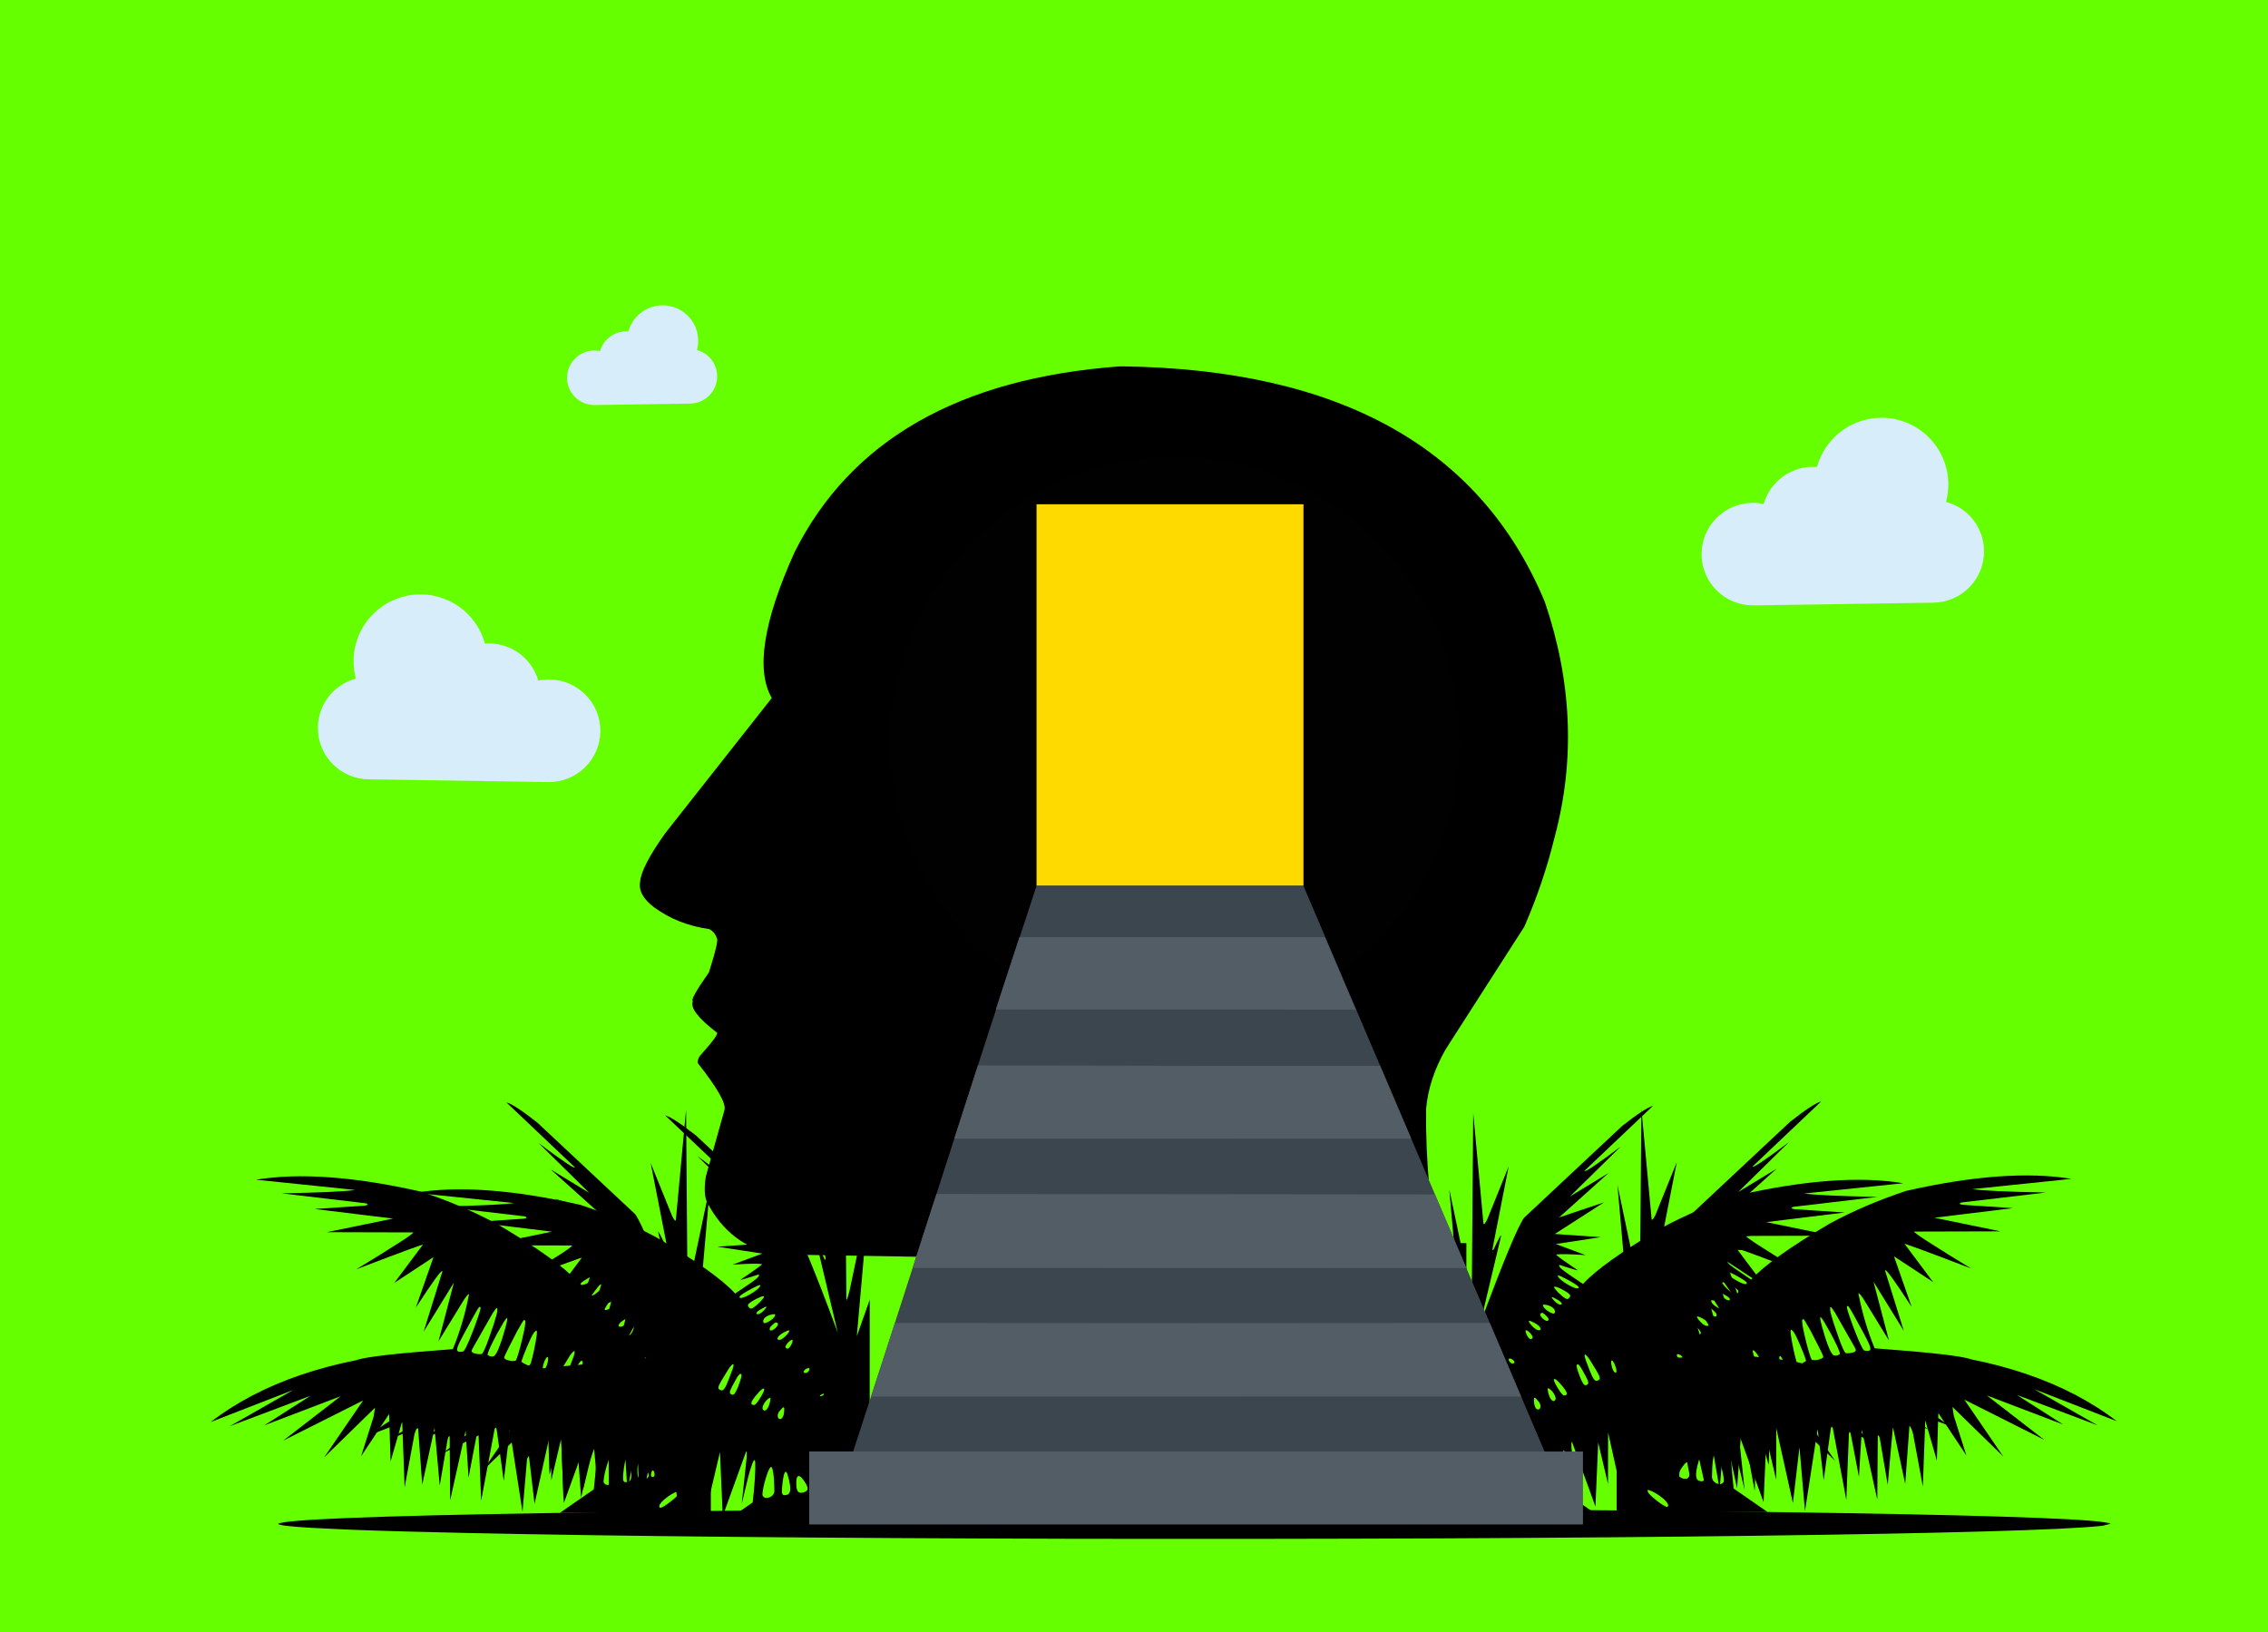<?xml version="1.0" encoding="UTF-8" standalone="no"?>
<!-- ZhaoKaifeng.com All rights reserved. -->
<svg
   version="1.1"
   width="1399"
   height="1007"
   viewBox="-273 319 1399 1007"
   id="svg23"
   xml:space="preserve"
   sodipodi:docname="01.svg"
   inkscape:version="1.4 (86a8ad7, 2024-10-11)"
   xmlns:inkscape="http://www.inkscape.org/namespaces/inkscape"
   xmlns:sodipodi="http://sodipodi.sourceforge.net/DTD/sodipodi-0.dtd"
   xmlns="http://www.w3.org/2000/svg"
   xmlns:svg="http://www.w3.org/2000/svg"><rect x="-273" y="319" width="1399" height="1007" fill="#333333" stroke="none"/><sodipodi:namedview
     id="namedview1"
     pagecolor="#ffffff"
     bordercolor="#000000"
     borderopacity="0.25"
     inkscape:showpageshadow="2"
     inkscape:pageopacity="0.0"
     inkscape:pagecheckerboard="0"
     inkscape:deskcolor="#d1d1d1"
     inkscape:zoom="0.5"
     inkscape:cx="-52"
     inkscape:cy="603"
     inkscape:window-width="1920"
     inkscape:window-height="974"
     inkscape:window-x="-11"
     inkscape:window-y="-11"
     inkscape:window-maximized="1"
     inkscape:current-layer="layer1" /><defs
     id="defs23"><mask
       id="mask"><rect
         id="showAll"
         fill="#ffffff"
         x="-172.8"
         y="-91.9"
         width="163.8"
         height="163.8" /><rect
         id="hideNameBg"
         fill="#000000"
         x="0"
         y="0"
         width="0"
         height="0"
         stroke-width="2"
         stroke="#000000" /><rect
         id="hideSloganBg"
         fill="#000000"
         x="0"
         y="0"
         width="0"
         height="0"
         stroke-width="2"
         stroke="#000000" /><path
         d="m 40.2,-50.3 q 3.2,0 5.7,1.9 2.5,1.9 3.4,4.8 v 0 h 23.1 q 1.2,0 1.8,0.8 0.7,0.9 0.7,1.9 0,1.1 -0.7,1.9 -0.6,0.8 -1.8,0.8 v 0 H 26 v 10.4 h 43.6 q 1.2,0 1.8,0.8 0.7,0.8 0.7,1.9 0,1 -0.7,1.9 -0.6,0.8 -1.8,0.8 v 0 H 10.2 v -15.8 h -3 q -1.2,0 -1.8,-0.8 -0.7,-0.8 -0.7,-1.9 0,-1 0.7,-1.9 0.6,-0.8 1.8,-0.8 v 0 H 31 q 0.9,-2.9 3.4,-4.8 2.5,-1.9 5.8,-1.9 v 0 M 15,-54.1 H 5.9 q -1.2,0 -1.8,-0.8 -0.6,-0.9 -0.6,-1.9 0,-1 0.6,-1.9 0.6,-0.8 1.8,-0.8 v 0 H 15 v -0.2 q 0,-4.9 5,-4.9 v 0 h 6.6 q 5,0 5,4.9 v 0 0.2 h 16.7 v -0.2 q 0,-4.9 4.9,-4.9 v 0 h 6.6 q 5.1,0 5.1,4.9 v 0 0.2 h 9.3 q 1.2,0 1.9,0.8 0.6,0.9 0.6,1.9 0,1 -0.6,1.9 -0.7,0.8 -1.9,0.8 v 0 h -9.3 v 1.1 q 0,2.1 -1.5,3.6 -1.5,1.5 -3.6,1.5 v 0 h -6.6 q -2.5,0 -3.7,-1.3 -1.2,-1.4 -1.2,-3.8 v 0 -1.1 H 31.6 v 1.1 q 0,2.1 -1.4,3.6 -1.5,1.5 -3.6,1.5 v 0 H 20 q -2.6,0 -3.8,-1.3 Q 15,-50.6 15,-53 v 0 -1.1 M 53.2,8.7 v -24.9 q 0,-1.6 0.8,-2.4 0.7,-0.9 2.3,-0.9 v 0 h 9.5 q 1.3,0 2,0.9 0.7,1 0.7,2.4 v 0 V 5 H 70 V 2.2 q 0,-2.8 0.5,-4.3 0.5,-1.5 1.9,-1.5 v 0 h 1.7 q 1.8,0 1.8,2.1 v 0 7.7 q 0,1.1 -0.5,1.8 -0.6,0.7 -1.6,0.7 v 0 H 53.2 M 11,-17.5 q 0.1,-1.1 0.7,-2 0.6,-0.8 2.3,-0.8 v 0 h 9.6 q 1.6,0 2.1,0.5 0.5,0.5 0.4,2.3 v 0 q -0.1,3.7 -0.3,6.8 -0.3,3.1 -0.6,5.9 -0.4,2.9 -0.9,5.6 -0.5,2.6 -1.1,5.5 v 0 Q 22.9,7.7 22,8.1 21,8.6 19.1,8.6 v 0 H 9.6 Q 7.7,8.6 7.4,8 7,7.5 7.4,6 v 0 q 1,-4.2 1.6,-7 0.7,-2.8 1.1,-5.1 0.4,-2.4 0.6,-5 0.2,-2.6 0.3,-6.4 v 0 m 21.9,1 q 0,-1.8 0.9,-2.5 0.9,-0.8 2.8,-0.8 v 0 h 6.8 q 2,0 3,0.7 1,0.7 1,2.6 v 0 21.1 q 0,1.6 -1.2,2.7 -1.2,1.2 -2.8,1.2 v 0 h -6.8 q -3.7,0 -3.7,-3.9 v 0 -21.1 M 104,-39.6 q 0,-2.4 0.8,-4.7 0.7,-2.3 2.2,-4.2 1.6,-1.8 3.7,-2.9 2.1,-1.2 4.9,-1.2 v 0 h 5 q 1,-2.5 1.7,-5.3 v 0 h -20.2 q 0,14.6 -0.5,30.5 -0.5,15.8 -2.5,33.6 v 0 Q 99,7.7 98,8.2 97,8.6 95.1,8.6 v 0 H 85 Q 83,8.6 82.7,8.1 82.4,7.5 82.6,5.8 v 0 q 1.1,-9.2 1.7,-18 0.7,-8.8 1,-16.6 0.4,-7.8 0.5,-14 0.1,-6.2 0.1,-10 v 0 q 0,-2.8 0.3,-4.8 0.3,-2 1.2,-3.3 0.8,-1.3 2.5,-1.9 1.7,-0.6 4.5,-0.6 v 0 h 58.5 q 1.3,0 1.9,0.9 0.7,0.8 0.7,1.9 0,1 -0.6,1.8 -0.7,0.9 -2,0.9 v 0 h -15.6 q -0.4,1.3 -0.8,2.7 -0.3,1.4 -0.7,2.6 v 0 h 12.6 q 1.8,0 3.2,1.5 1.3,1.4 1.3,3.5 v 0 24.5 q 0,2.1 -1.3,3.5 -1.4,1.4 -3.2,1.4 v 0 H 136.2 V 1.2 q 0,3.7 -1.5,5.5 -1.6,1.9 -5.6,1.9 v 0 h -10 q -0.9,0 -1.4,-0.2 -0.6,-0.2 -0.9,-0.8 -0.2,-0.6 -0.3,-1.7 -0.1,-1.1 -0.1,-3 v 0 h 5.1 V -18.2 H 104 v -21.4 m 45.3,24.2 q 1.4,0 1.8,0.8 0.4,0.8 0.7,1.9 v 0 q 0.5,2.5 1,4.9 0.6,2.3 1.1,4.5 0.6,2.2 1.2,4.5 0.7,2.2 1.5,4.7 v 0 q 0.5,1.4 0.2,1.9 -0.4,0.6 -2,0.6 v 0 H 146 q -1.6,0 -2.3,-0.5 -0.7,-0.5 -1.1,-1.7 v 0 q -1.4,-3.9 -2.5,-8.7 -1.1,-4.9 -1.8,-10.1 v 0 q -0.2,-1.7 0.3,-2.3 0.5,-0.5 1.9,-0.5 v 0 h 8.8 m -44.2,2.7 q 0.2,-1.1 0.6,-1.9 0.5,-0.8 1.9,-0.8 v 0 h 8.8 q 1.4,0 1.9,0.5 0.5,0.6 0.3,2.3 v 0 q -0.8,5.2 -1.8,10.1 -1.1,4.8 -2.5,8.7 v 0 q -0.4,1.2 -1.1,1.7 -0.7,0.5 -2.3,0.5 v 0 h -8.8 q -1.6,0 -2,-0.6 -0.3,-0.5 0.1,-1.9 v 0 q 2,-5.2 3,-9.4 1.1,-4.3 1.9,-9.2 v 0 m 13.1,-24.7 h 20.9 v -7 q 0,-1.3 -0.8,-2.2 -0.9,-0.8 -2,-0.8 v 0 h -11 q -1.7,0 -3.1,0.6 -1.3,0.7 -2.2,1.8 -0.9,1.2 -1.4,2.6 -0.4,1.4 -0.4,2.9 v 0 2.1 m 18.1,14.4 q 1.1,0 2,-0.8 0.8,-0.9 0.8,-2.2 v 0 -6 h -20.9 v 9 h 18.1 m 33.1,31.6 q -1.6,0 -2.5,-0.4 -0.9,-0.4 -1.2,-0.9 -0.3,-0.5 0,-1.1 0.2,-0.7 0.9,-1.2 v 0 q 7.8,-6.4 14.5,-12.4 6.7,-6 12.6,-12 6,-6 11.4,-12.2 5.5,-6.2 10.8,-13 v 0 h -45.5 q -1.4,0 -2,-1 -0.7,-0.9 -0.7,-2 0,-1.2 0.7,-2.1 0.6,-0.9 2,-0.9 v 0 h 56 q 2.4,0 4.2,1 1.8,1 2.6,2.7 0.9,1.7 0.6,3.8 -0.4,2.1 -2.1,4.3 v 0 q -8.8,10.7 -17.3,19.8 -8.4,9.2 -16.6,17.2 v 0 q 1.4,1.9 3.2,2.8 1.7,1 3.9,1 v 0 h 32.5 q 0,3.4 -0.9,4.9 -0.9,1.5 -3.6,1.5 v 0 h -33.3 q -2.9,0 -4.8,-1 -1.9,-1 -3.4,-3.1 v 0 L 190,5.7 q -1,0.9 -1.7,1.5 -0.8,0.6 -1.5,0.8 -0.8,0.3 -1.6,0.4 -0.9,0.2 -2.1,0.2 v 0 h -13.7 m 35.9,-73.2 q 1.7,0 2.2,0.7 0.5,0.8 0.7,1.8 v 0 l 1.6,6.3 q 0.4,1.4 -0.4,1.9 -0.8,0.5 -2.8,0.5 v 0 h -12.4 q -2,-0.1 -2.9,-0.6 -0.9,-0.4 -1.2,-1.5 v 0 l -1.5,-6.6 q -0.4,-1.6 0.3,-2.1 0.6,-0.4 2.2,-0.4 v 0 h 14.2 m 71.6,52.2 q 1.7,0 2.3,0.5 0.7,0.5 1.4,1.4 v 0 l 4.7,13.2 h 3.2 l 8.4,-16.9 q 1.2,-2 0.3,-3.8 -0.9,-1.8 -3.7,-1.8 v 0 h -25.1 l -4,7.2 q -0.5,0.8 -1.3,1.2 -0.9,0.3 -2.8,0.3 v 0 h -10.2 q -2,0 -2.4,-0.4 -0.4,-0.4 0.2,-1.4 v 0 q 2.1,-3.6 4.5,-6.9 2.4,-3.4 3.6,-6.8 v 0 q 0.2,-0.8 0.7,-1.3 0.5,-0.6 2.2,-0.6 v 0 h 10.4 q 1.5,0 2.2,0.4 0.7,0.4 0.3,1.5 v 0 q -0.2,0.4 -0.4,0.7 -0.1,0.3 -0.3,0.7 v 0 h 38.1 q 2.2,0 3.6,0.8 1.4,0.8 2.1,2.1 0.7,1.3 0.7,2.8 -0.1,1.6 -0.9,3.1 v 0 L 300.5,8.5 h -46.9 q -1,0 -1.5,-0.2 Q 251.6,8.2 251.3,7.6 251,7 251,5.8 250.9,4.6 250.9,2.7 v 0 h 17.8 l -3.5,-12.5 q -0.8,-1.4 -0.2,-2 0.7,-0.6 2.3,-0.6 v 0 h 9.6 m -0.8,-48 q 1.2,0 1.8,0.9 0.7,0.9 0.7,1.9 0,1 -0.7,1.9 -0.6,0.9 -1.8,0.9 v 0 h -7.9 v 20.4 q 0,1.7 -1.2,2.8 -1.2,1.2 -2.8,1.2 v 0 h -5.3 q -3.9,0 -3.9,-4 v 0 -20.4 h -8.4 q -1.2,0 -1.8,-0.9 -0.6,-0.9 -0.6,-1.9 0,-1 0.6,-1.9 0.6,-0.9 1.8,-0.9 v 0 h 8.4 q 0,-3.9 3.9,-3.9 v 0 h 5.3 q 3.9,0 4,3.9 v 0 h 7.9 m 35.4,0 q 1.2,0 1.9,0.9 0.6,0.9 0.6,1.9 0,1 -0.6,1.8 -0.7,0.9 -1.9,0.9 v 0 h -7.7 v 20.5 q 0,1.7 -1.2,2.8 -1.2,1.2 -2.8,1.2 v 0 h -5.4 q -3.9,0 -3.9,-4 v 0 -20.5 h -8.4 q -1.2,0 -1.9,-0.9 -0.6,-0.8 -0.6,-1.8 0,-1 0.6,-1.9 0.7,-0.9 1.9,-0.9 v 0 h 8.4 q 0,-3.9 3.9,-3.9 v 0 h 5.4 q 3.8,0 4,3.9 v 0 h 7.7 m -65.5,9.2 q 0.2,-0.6 0.5,-1 0.3,-0.4 1.2,-0.4 v 0 h 5.2 q 0.7,0 0.9,0.4 0.1,0.5 0.1,1.5 v 0 l -2.5,18.5 q -0.1,0.7 -0.6,0.9 -0.4,0.3 -1.4,0.3 v 0 h -4.8 q -0.9,0 -1.2,-0.3 -0.3,-0.2 -0.2,-1.1 v 0 l 2.8,-18.8 m 64.9,-1.5 q 0.8,0 1.1,0.4 0.3,0.5 0.5,1 v 0 l 2.2,18.5 q 0,0.9 -0.3,1.1 -0.2,0.3 -1.2,0.3 v 0 h -4.7 q -1,0 -1.4,-0.3 -0.5,-0.2 -0.6,-0.9 v 0 l -1.9,-18.2 q 0,-1 0.1,-1.4 0.2,-0.5 1,-0.5 v 0 h 5.2 m -29.3,1.7 q 0.2,-0.6 0.5,-1 0.3,-0.5 1.2,-0.5 v 0 h 5.2 q 0.7,0 0.9,0.5 0.1,0.5 0.1,1.4 v 0 l -2.1,17.3 q -0.1,0.7 -0.6,1 -0.4,0.2 -1.4,0.2 v 0 h -4.8 q -0.9,0 -1.2,-0.2 -0.3,-0.3 -0.2,-1.1 v 0 l 2.4,-17.6 m -6.1,-1.7 q 0.8,0 1.1,0.4 0.4,0.5 0.5,1 v 0 l 1.1,17.7 q 0,0.9 -0.2,1.1 -0.3,0.3 -1.3,0.3 v 0 H 272 q -1,0 -1.4,-0.3 -0.4,-0.2 -0.6,-0.9 v 0 l -0.7,-17.4 q -0.1,-1 0.1,-1.4 0.1,-0.5 0.9,-0.5 v 0 z"
         style="stroke-width:0"
         fill="#000000"
         id="masknamepathdata"
         stroke="#000000"
         paint-order="stroke" /><!-- ZhaoKaifeng.com All rights reserved. --><path
         d="M 27,41.2 V 43 H 11.4 v -1.8 h 6 V 21.7 l 1.8,0.1 v 7 h 6.6 v 1.8 H 19.2 V 41.2 H 27 M 10.2,28.2 Q 9.9,27.7 9.4,27 9,26.3 8.4,25.6 7.9,24.9 7.4,24.3 6.9,23.7 6.5,23.3 v 0 l 1.3,-1.2 q 0.5,0.4 1,1 0.5,0.6 1,1.3 0.5,0.6 1,1.3 0.5,0.7 0.8,1.1 v 0 l -1.4,1.4 m 3.3,10.9 q -0.2,0.1 -0.7,0.5 -0.5,0.5 -1.1,1 -0.6,0.5 -1.2,1 -0.5,0.5 -0.8,0.8 v 0 q -0.3,0.2 -0.6,0.5 -0.4,0.4 -0.7,0.7 v 0 L 7.3,42.2 Q 7.7,41.9 7.9,41.5 8,41.2 8,40.7 v 0 -9 H 4.6 v -1.8 h 5.2 v 10.2 q 0.2,-0.2 0.6,-0.6 0.5,-0.4 1,-0.9 0.5,-0.4 0.9,-0.8 0.4,-0.4 0.5,-0.5 v 0 l 0.7,1.8 M 34.3,28.4 q -0.8,1.1 -1.9,2.1 -1.1,1.1 -2.4,2 v 0 l -1.2,-1.4 q 1.7,-1.1 3.1,-2.4 1.4,-1.3 2.2,-2.6 v 0 H 30 v -1.6 h 4.3 v -2.8 l 1.7,0.1 v 2.7 h 3.7 v 1.6 H 36 v 1.6 L 36.5,27 q 0.3,0.2 0.7,0.4 0.3,0.2 0.8,0.5 0.4,0.3 0.8,0.6 0.4,0.3 0.7,0.5 v 0 l -0.9,1.4 Q 38.3,30.2 38,29.9 37.7,29.6 37.3,29.3 37,29 36.6,28.8 36.3,28.6 36,28.4 v 0 4.2 h -1.7 v -4.2 m 11.6,-2.3 q 0.9,1.3 2.6,2.5 1.6,1.2 3.6,2.2 v 0 l -1,1.5 Q 47.5,30.4 45.7,28 v 0 4.5 h -1.8 v -4.1 q -0.8,1 -1.8,1.8 -1,0.9 -2.3,1.7 v 0 l -1.1,-1.3 q 1.8,-1.1 3,-2.1 1.2,-1.1 2.1,-2.4 v 0 h -3.4 v -1.6 h 3.5 v -2.8 l 1.8,0.1 v 2.7 h 4.9 v 1.6 h -4.7 m -7,6.1 q -0.3,0.3 -0.5,0.7 -0.3,0.3 -0.6,0.7 v 0 H 48 v 1.7 q -1.2,1.5 -2.6,2.8 -1.4,1.2 -3.4,2.4 -2,1.1 -4.7,2.2 -2.6,1 -6.2,1.9 v 0 l -1,-1.8 q 3.4,-0.8 5.9,-1.7 2.5,-0.9 4.3,-1.8 1.9,-1 3.1,-2 1.3,-1.1 2.2,-2.1 v 0 h -9.1 q -0.4,0.4 -0.8,0.8 v 0 q 0.4,0.2 0.9,0.5 0.6,0.3 1.1,0.6 0.5,0.3 1,0.6 0.4,0.3 0.8,0.5 v 0 l -1,1.6 Q 38.2,39.4 37.7,39.1 37.2,38.7 36.6,38.3 36,38 35.5,37.6 q -0.6,-0.3 -1,-0.5 v 0 q -1.5,1.2 -3,2.2 v 0 l -1.2,-1.4 q 2.2,-1.4 4,-3.1 1.7,-1.6 2.9,-3.2 v 0 l 1.7,0.6 m 23.2,0.2 Q 61.5,31.6 60.9,31 60.3,30.4 59.7,29.9 v 0 6.1 H 58 v -7.1 q -0.7,1.4 -1.5,2.5 -0.8,1.2 -2,2.5 v 0 l -1.1,-1.3 q 1.3,-1.3 2.4,-2.8 1.1,-1.5 1.8,-3.1 v 0 h -3 V 25 H 58 v -3.2 l 1.7,0.1 V 25 h 3 v 1.7 h -3 V 29 l 0.6,-0.6 q 0.3,0.2 0.7,0.5 0.4,0.4 0.8,0.7 0.4,0.4 0.7,0.8 0.4,0.3 0.6,0.6 v 0 l -1,1.4 m 12,3 H 63.6 V 23 H 74.1 V 35.4 M 65.4,24.6 v 2.1 h 6.9 v -2.1 h -6.9 m 0,3.5 v 2.1 h 6.9 v -2.1 h -6.9 m 6.9,5.8 v -2.2 h -6.9 v 2.2 h 6.9 m -5.9,6.6 Q 66.2,40 65.8,39.5 65.5,39 65.1,38.4 64.7,37.8 64.4,37.3 64,36.8 63.7,36.5 v 0 L 65,35.6 q 0.3,0.3 0.7,0.7 0.4,0.5 0.8,1 0.4,0.5 0.7,1.1 0.4,0.5 0.6,0.8 v 0 l -1.4,1.3 m 6.3,-3.9 q 0.3,0.4 0.8,1.1 0.5,0.8 0.9,1.5 0.5,0.8 0.9,1.6 0.4,0.7 0.7,1.3 v 0 l -1.6,1.1 Q 74.2,42.6 73.8,41.8 73.4,41 72.9,40.2 72.5,39.3 72.1,38.6 71.6,37.9 71.2,37.4 v 0 l 1.5,-0.8 m -18.5,5.8 q 0.3,-0.6 0.7,-1.3 0.4,-0.7 0.7,-1.5 0.4,-0.7 0.7,-1.5 0.3,-0.7 0.5,-1.4 v 0 l 1.7,0.5 q -0.7,1.6 -1.4,3.2 -0.6,1.6 -1.4,2.9 v 0 l -1.5,-0.9 m 14.6,-1.2 q 0.1,-0.4 0.2,-1 0.1,-0.5 0.2,-1 v 0 l 1.7,0.7 q -0.1,0.8 -0.2,1.3 -0.1,0.7 -0.3,1.3 v 0 q -0.1,0.3 -0.3,0.6 -0.1,0.2 -0.4,0.4 -0.4,0.1 -0.9,0.2 -0.5,0.1 -1.2,0.1 v 0 q -2.4,0.2 -4.8,0 v 0 q -1.5,0 -2.1,-0.6 -0.6,-0.5 -0.6,-1.9 v 0 -4.6 l 1.7,0.1 v 3.9 q 0,0.9 0.4,1.1 0.3,0.3 1.2,0.4 v 0 q 1.8,0.1 3.7,0 v 0 q 0.9,-0.1 1.2,-0.3 0.4,-0.2 0.5,-0.7 v 0 m 31.8,-17 v 1.7 h -5.9 v 2.3 h -1.9 v -2.3 h -6.4 v 2.3 h -1.8 v -2.3 h -6 v -1.7 h 6 v -2.6 l 1.8,0.1 v 2.5 h 6.4 v -2.6 l 1.9,0.1 v 2.5 h 5.9 m -3.9,12 1.8,0.1 v 7.9 h -1.8 v -1.3 h -16 v -6.7 l 1.9,0.1 v 4.9 h 6.1 v -6.4 h -7.1 v -6.3 l 1.8,0.1 V 33 h 5.3 v -5.4 h 1.8 V 33 h 5.3 v -4.5 l 1.9,0.1 v 6.2 h -7.2 v 6.4 h 6.2 v -5 m 12,-14.5 1.9,0.1 v 22.3 h -1.9 v -8.8 q -0.5,0.4 -1.2,1 -0.7,0.5 -1.4,1.1 -0.7,0.5 -1.3,0.9 -0.6,0.5 -1.1,0.7 v 0 l -0.9,-1.7 q 0.5,-0.3 1.3,-0.9 0.8,-0.5 1.6,-1.1 0.9,-0.6 1.6,-1.2 0.8,-0.6 1.4,-1.2 v 0 -11.2 m 10.7,9 v 10.2 h 5.2 v 1.8 H 112 v -1.8 h 5.5 V 30.7 h -5.9 v -1.8 h 5.9 v -7.1 h 1.9 v 7.1 h 6.1 v 1.8 h -6.1 m -13.4,2 q -0.1,-0.7 -0.4,-1.7 -0.3,-0.9 -0.7,-1.9 -0.4,-1 -0.8,-1.9 -0.4,-0.9 -0.7,-1.5 v 0 L 105,25 q 0.3,0.6 0.7,1.5 0.4,0.9 0.8,1.8 0.3,1 0.7,1.9 0.3,0.9 0.4,1.6 v 0 l -1.6,0.9 m 43.9,6.3 q -0.2,1 -0.4,1.8 -0.2,0.8 -0.6,1.6 v 0 q -0.2,0.5 -0.5,0.8 -0.2,0.4 -0.5,0.5 -0.3,0.2 -0.6,0.3 -0.4,0 -0.8,0 v 0 q -0.9,0 -1.7,-0.6 -0.9,-0.6 -1.8,-2.2 v 0 q -0.2,-0.3 -0.4,-0.7 -0.1,-0.3 -0.3,-0.7 v 0 q -0.9,0.9 -1.9,1.8 -1,1 -2.3,1.9 v 0 l -1.2,-1.3 q 2.9,-2.1 4.7,-4.2 v 0 q -0.7,-2.1 -1.1,-4.8 -0.5,-2.6 -0.8,-6 v 0 h -7.8 v 3.6 h 6.2 q 0,0.2 -0.1,0.8 0,0.6 0,1.4 -0.1,0.7 -0.1,1.6 0,0.9 -0.1,1.6 0,0.8 0,1.4 -0.1,0.6 -0.1,0.9 v 0 q -0.1,0.8 -0.2,1.4 -0.2,0.5 -0.5,0.9 -0.4,0.4 -1,0.6 -0.6,0.2 -1.5,0.3 v 0 l -1.4,0.1 -0.5,-1.8 1.7,-0.2 q 0.5,0 0.8,-0.1 0.3,-0.1 0.5,-0.3 0.1,-0.2 0.2,-0.5 0.1,-0.4 0.1,-0.9 v 0 q 0,-0.4 0.1,-1.1 0.1,-0.8 0.1,-1.7 0,-0.9 0,-1.6 0.1,-0.8 0.1,-1 v 0 h -4.3 q 0,2 -0.2,3.6 -0.1,1.6 -0.5,3 -0.4,1.4 -0.9,2.7 -0.5,1.2 -1.3,2.6 v 0 l -1.8,-0.9 q 0.8,-1.3 1.4,-2.5 0.6,-1.2 0.9,-2.5 0.4,-1.3 0.5,-2.9 0.2,-1.6 0.2,-3.8 v 0 -6.4 h 9.3 q 0,-0.7 -0.1,-1.3 0,-0.7 -0.1,-1.3 v 0 q 0,-0.6 -0.1,-1.2 v 0 h 1.9 l 0.3,3.8 h 4.1 q -0.3,-0.4 -0.6,-0.8 -0.4,-0.4 -0.8,-0.8 -0.3,-0.3 -0.7,-0.7 -0.3,-0.3 -0.5,-0.5 v 0 l 1.1,-1.2 q 0.3,0.3 0.7,0.6 0.4,0.4 0.9,0.8 0.4,0.4 0.8,0.8 0.4,0.4 0.6,0.7 v 0 l -1,1.1 h 3.1 v 1.7 h -7.6 q 0.2,2.7 0.6,5 0.3,2.2 0.8,4 v 0 q 1.2,-1.6 1.9,-3.3 0.8,-1.8 1.5,-3.9 v 0 l 1.7,0.6 q -0.9,2.6 -1.9,4.7 -1,2.1 -2.5,4 v 0 q 0.3,0.6 0.5,1.2 0.3,0.5 0.6,1.1 v 0 q 0.6,0.8 1,1.1 0.4,0.3 0.7,0.3 v 0 q 0.5,0 0.8,-0.2 0.2,-0.3 0.4,-1 v 0 q 0.3,-0.6 0.4,-1.3 0.1,-0.6 0.3,-1.4 v 0 l 1.6,0.9 m 13.9,-6 q 0.8,1.6 1.8,2.9 0.9,1.3 2.2,2.3 1.3,1.1 3,1.9 1.7,0.8 3.8,1.6 v 0 l -1.3,1.9 q -2.2,-1 -4,-2 -1.7,-1 -3.1,-2.3 -1.5,-1.3 -2.6,-2.8 -1,-1.5 -1.9,-3.5 v 0 h -3.1 v 8.5 q 0.3,-0.1 1.2,-0.4 0.8,-0.3 1.8,-0.7 1,-0.4 1.9,-0.8 0.9,-0.3 1.3,-0.5 v 0 l 0.1,2 q -0.2,0.1 -0.8,0.3 -0.5,0.2 -1.1,0.4 -0.6,0.3 -1.4,0.6 -0.7,0.3 -1.3,0.5 -0.7,0.3 -1.2,0.5 -0.5,0.2 -0.8,0.3 v 0 q -0.4,0.1 -0.8,0.3 -0.4,0.2 -0.8,0.5 v 0 l -1,-2.1 q 0.5,-0.2 0.7,-0.5 0.3,-0.3 0.3,-0.6 v 0 -8.3 h -4.1 v -1.8 h 4.1 v -9.3 h 1.9 v 9.3 h 15.5 V 33 h -10.3 m 7.8,-8.5 q -1.2,0.8 -2.6,1.5 -1.4,0.8 -2.8,1.4 -1.5,0.7 -3,1.3 -1.5,0.6 -2.9,1.1 v 0 L 159.4,28 q 3,-0.9 5.9,-2.3 2.9,-1.3 5.4,-3 v 0 z"
         style="stroke-width:0"
         fill="#000000"
         id="masksloganpathdata"
         stroke="#000000"
         paint-order="stroke" /></mask></defs><g
     id="layer1"><g
       style="fill:#66ff00;fill-opacity:1;stroke-linejoin:miter"
       id="g1"><path
         d="m -273.001,317.559 c -0.382,0 -0.748,0.152 -1.018,0.422 -0.27,0.27 -0.422,0.636 -0.422,1.018 l 0.001,1007.001 c 0,0.795 0.645,1.44 1.44,1.44 h 1399.001 c 0.382,0 0.748,-0.152 1.018,-0.422 0.27,-0.27 0.422,-0.636 0.422,-1.018 V 318.999 c 0,-0.795 -0.645,-1.44 -1.44,-1.44 z"
         id="path1"
         style="fill:#66ff00" /></g><g
       style="fill:#000000;fill-opacity:1;stroke-linejoin:miter"
       id="g2"><path
         d="m 1028.87,1258.969 -5.159,1.267 q -36.678,3.829 -214.642,6.124 -179.195,2.294 -422.029,1.86 -231.753,-0.606 -370.702,-3.546 -44.521,-0.95 -73.343,-2.071 l -24.224,-1.152 q -19.963,-1.189 -20.187,-2.482 6.06,-3.968 165.527,-6.602 159.466,-2.635 399.617,-2.735 240.15,0.1 399.617,2.735 159.466,2.635 165.526,6.602"
         id="path2" /></g><g
       style="fill:#508626;fill-opacity:1;stroke-linejoin:miter"
       id="g3"><path
         d="m 790.365,1057.749 h 0.037 q 0.542,0 1.058,0.202 0.193,0.069 0.421,0.247 0.125,0.108 0.177,0.224 0.101,0.208 -0.057,0.436 -0.27,0.172 -1.054,0.172 -0.251,0 -0.545,-0.029 -0.129,-0.016 -0.258,-0.031 -0.499,-0.079 -0.573,-0.098 -0.543,-0.123 -0.666,-0.334 -0.024,-0.045 -0.026,-0.094 0.015,-0.126 0.044,-0.155 0.084,-0.141 0.317,-0.286 0.426,-0.241 1.126,-0.254 z"
         id="path3" /></g><g
       style="fill:#000000;fill-opacity:1;stroke-linejoin:miter"
       id="g4"><path
         d="m 791.975,1103.125 h -0.067 q -0.348,0.058 -0.224,0.417 0.243,0.622 1.047,1.449 1.021,1.069 3.321,2.637 2.317,1.472 4.078,2.323 0.881,0.425 1.623,0.696 0.742,0.27 1.345,0.386 l 0.569,0.077 q 1.07,-0.053 0.795,-0.946 -0.247,-0.447 -1.821,-1.562 -2.538,-1.649 -6.307,-3.618 -2.174,-1.109 -3.205,-1.533 -0.628,-0.281 -1.154,-0.328 m -2.145,6.875 h -0.01 q -0.673,0.01 -0.31,0.71 0.341,0.756 2.295,2.792 3.978,3.877 5.569,4.166 l 0.225,-0.035 q 0.222,-0.052 0.434,-0.172 0.212,-0.12 0.413,-0.308 0.403,-0.377 0.765,-1.025 0.3,-0.734 -0.394,-1.472 -1.665,-1.515 -4.457,-2.938 -3.228,-1.671 -4.53,-1.717 m -1.769,6.45 -0.12,0.033 q -0.129,0.343 0.986,1.648 0.756,0.902 1.823,1.784 0.188,0.17 0.96,0.663 0.299,0.177 0.57,0.295 0.855,0.343 1.296,0.2 0.076,0 0.295,-0.135 0.078,-0.06 0.128,-0.14 0.101,-0.159 0.091,-0.398 -0.031,-0.189 -0.22,-0.447 -0.386,-0.476 -0.721,-0.755 -0.451,-0.414 -1.808,-1.199 l -1.886,-1 -0.397,-0.196 -0.429,-0.194 -0.359,-0.126 -0.208,-0.034 m -5.016,4.626 h -0.076 q -0.362,0.01 -0.47,0.294 -0.067,0.078 0.14,0.696 0.296,0.771 1.344,1.779 0.598,0.538 1.251,1.004 1.162,0.791 1.719,1.053 1.524,0.763 2.251,0.692 0.338,-0.037 0.467,-0.312 0.249,-0.661 0.22,-0.993 -0.06,-1.06 -0.992,-1.995 -1.019,-0.972 -2.537,-1.549 -0.696,-0.261 -1.966,-0.539 -0.649,-0.132 -1.351,-0.133 m -0.937,5.112 h -0.011 q -0.237,0 -0.295,0.021 -0.393,0.135 -0.518,0.213 l -0.362,0.277 -0.117,0.246 -0.02,0.303 0.072,0.35 q 0.215,0.526 0.299,0.658 0.219,0.379 0.877,1.104 0.387,0.402 0.833,0.742 1.24,0.958 2.011,1.057 l 0.352,-0.01 0.285,-0.1 0.213,-0.181 0.138,-0.25 0.058,-0.308 -0.026,-0.354 -0.115,-0.388 -0.207,-0.411 q -0.135,-0.359 -2.113,-2.182 -0.338,-0.307 -0.876,-0.635 -0.288,-0.156 -0.475,-0.156 m -8.031,4.877 h -0.037 q -0.13,0.013 -0.155,0.048 l -0.059,0.288 q 0.083,0.463 0.324,0.851 0.733,1.175 2.271,2.651 0.987,0.941 2.114,1.608 0.363,0.201 0.752,0.32 l 0.074,0.018 0.759,0.055 0.476,-0.077 0.316,-0.182 0.162,-0.274 0.014,-0.352 q -0.058,-0.36 -0.321,-0.779 -0.14,-0.297 -0.978,-1.136 -1.139,-1.023 -2.539,-1.755 -1.214,-0.633 -1.835,-0.887 -1.137,-0.442 -1.337,-0.399 m -1.997,5.832 h -0.031 q -0.373,0.017 -0.265,0.911 0.386,1.45 1.047,2.585 0.585,1.022 1.287,1.598 0.434,0.386 1.022,0.384 0.083,0.011 0.401,-0.144 0.122,-0.074 0.227,-0.183 0.204,-0.196 0.37,-0.622 0.049,-0.183 -0.016,-0.454 -0.057,-0.212 -0.321,-0.736 -0.302,-0.529 -0.691,-1.026 -0.711,-0.86 -1.11,-1.195 -1.185,-1.094 -1.921,-1.119 m 94.805,-12.331 -0.009,6e-4 q -0.72,0.185 -0.62,0.885 0.103,1.011 0.716,2.902 2.602,8.115 6.512,17.422 0.624,1.404 1.526,3.336 1.109,2.204 1.732,2.886 0.889,0.384 2.418,0.329 1.308,-0.071 1.495,-0.82 l 0.072,-0.456 q 0.019,-0.51 -0.178,-1.242 -0.196,-0.731 -0.608,-1.683 -1.373,-3.282 -9.475,-17.894 -2.72,-5.003 -3.582,-5.667 m -10.639,0.741 h -0.044 q -0.403,-0.186 -0.287,1.717 0.126,1.207 0.576,2.795 l 1.595,5.397 q 3.812,11.238 4.503,12.841 1.598,4.03 2.692,5.464 0.535,0.391 2.652,0.235 3.14,-0.567 3.365,-1.08 0.702,-0.56 0.317,-1.487 l -0.939,-1.774 -11.88,-20.862 q -2.038,-3.173 -2.548,-3.25 m -6.408,6.085 -0.039,0.303 q -0.119,0.636 0.4,2.906 0.21,1.243 2.294,8.226 1.959,6.304 3.723,9.912 0.878,1.44 1.273,1.879 0.503,0.449 0.901,0.543 1.79,0.454 3.55,-0.936 0.024,-0.386 -0.236,-1.211 -0.896,-2.448 -1.414,-3.465 -1.265,-2.767 -4.071,-8.1 -0.963,-1.853 -4.234,-7.425 l -1.376,-1.946 -0.681,-0.666 -0.091,-0.019 m -87.805,22.945 -0.027,10e-5 q -0.189,-0.01 -0.423,0.109 -0.199,0.153 -0.235,0.382 -0.069,0.513 0.393,1.207 0.283,0.497 0.988,1.007 0.215,0.147 0.385,0.215 0.185,0.064 0.463,0.126 0.061,0.012 0.225,0.015 0.709,-0.02 0.989,-0.401 0.294,-0.444 -0.055,-0.995 -0.401,-0.623 -1.254,-1.149 -0.479,-0.263 -0.853,-0.408 -0.348,-0.103 -0.595,-0.108 m 77.372,-21.627 -0.179,0.045 q -0.596,0.21 -0.605,1.12 0.104,2.13 0.641,4.761 2.363,11.175 4.588,17.642 0.327,0.866 0.755,1.577 2.091,0.416 3.961,-0.092 1.818,-0.379 2.781,-1.184 0.17,-0.129 0.308,-0.716 0.027,-0.083 -0.114,-0.47 -0.928,-2.514 -7.694,-15.479 -3.96,-7.236 -4.442,-7.204 m -7.459,6.486 -0.024,10e-4 q -0.333,0.131 -0.447,0.951 -0.039,0.224 0.147,1.921 0.414,3.432 1.783,9.869 0.574,2.725 1.85,7.483 0.806,1.47 1.231,1.329 0.78,0.188 4.603,-2.222 -0.321,-1.324 -1.689,-4.893 -1.857,-4.652 -4.025,-9.413 -0.826,-1.79 -1.595,-2.981 -0.593,-1.062 -1.835,-2.045 m -6.942,16.333 -0.007,2e-4 q -0.186,-0.076 -0.364,0.403 -0.102,0.101 -0.074,0.818 0.009,1.258 0.614,3.295 0.187,0.6 0.4,1.098 0.152,0.402 0.574,1.084 0.219,0.335 0.741,0.748 0.137,0.075 0.4,0.098 0.278,0 0.424,-0.242 0.117,-0.18 0.145,-0.637 0.027,-0.447 -0.061,-0.802 l -0.143,-0.735 -0.189,-0.648 q -0.672,-2.099 -1.1,-2.873 -0.583,-1.012 -0.768,-1.212 -0.304,-0.347 -0.592,-0.393 m -16.512,-3.631 -0.016,2e-4 q -0.308,0.071 -0.273,0.858 0.082,0.705 0.609,2.393 2.859,7.598 3.657,9.325 0.589,1.492 1.453,2.608 0.768,1.052 1.572,1.004 1.048,-0.026 1.958,-1.008 0.31,-0.914 -0.399,-2.331 -0.953,-2.122 -5.861,-9.973 -0.69,-1.049 -1.766,-2.231 -0.573,-0.576 -0.932,-0.645 m -4.59,5.963 -0.057,0.01 q -0.233,0.059 -0.534,0.586 -0.129,0.225 -0.074,0.535 0.397,2.379 2.13,6.822 0.966,2.405 1.977,3.998 0.908,1.225 1.623,0.964 0.703,-0.09 1.336,-0.726 0.077,-0.149 0.115,-0.327 0.043,-0.071 0.029,-0.599 -0.037,-0.444 -0.228,-1.004 -0.97,-2.235 -1.115,-2.457 -2.01,-3.772 -3.103,-5.585 -1.386,-2.184 -2.099,-2.215 m -51.185,12.283 -0.002,5e-4 q -0.192,0.01 -0.238,0.063 -0.062,0.059 -0.045,0.171 0.087,0.377 0.475,0.688 0.431,0.317 0.775,0.436 0.186,0.07 0.378,0.113 0.192,0.042 0.391,0.056 l 0.2,0.01 0.061,-6e-4 q 0.064,-0.011 0.129,-0.023 l 0.084,-0.043 0.04,-0.062 q 0.015,-0.077 -0.043,-0.164 -0.121,-0.164 -0.245,-0.255 -0.127,-0.108 -0.371,-0.261 l -0.256,-0.149 q -0.087,-0.061 -0.314,-0.199 -0.042,-0.027 -0.291,-0.155 -0.236,-0.111 -0.362,-0.148 -0.19,-0.064 -0.367,-0.075 m 36.908,-3.192 -0.076,0.01 q -0.111,0.012 -0.181,0.078 -0.139,0.211 -0.117,0.317 -0.016,0.292 0.134,0.796 0.395,1.261 1.994,3.983 1.877,3.075 2.955,4.192 0.357,0.404 0.873,0.756 0.203,0.048 0.538,0.03 2.228,-0.201 1.087,-2.458 -0.58,-1.052 -2.129,-3.048 -0.888,-1.123 -2.384,-2.728 -0.694,-0.741 -1.69,-1.515 -0.462,-0.343 -1.005,-0.408 m -3.779,5.686 -0.006,10e-5 q -0.557,0.036 -0.355,1.291 0.162,1.571 1.062,3.898 1.216,2.7 2.505,2.757 0.152,0 0.298,-0.042 0.364,-0.205 0.492,-0.334 0.181,-0.172 0.309,-0.396 l 0.174,-0.486 0.017,-0.492 -0.089,-0.565 -0.186,-0.619 q -0.537,-1.225 -0.738,-1.533 -0.523,-0.869 -1.182,-1.637 -1.257,-1.36 -2.3,-1.843 m -8.482,5.87 -0.021,6e-4 -0.093,0.02 q -0.087,0.037 -0.152,0.142 -0.065,0.105 -0.106,0.279 -0.083,0.348 -0.075,0.97 0.053,1.355 0.143,2.024 0.16,0.916 0.331,1.48 0.42,1.297 0.951,1.834 l 0.272,0.241 0.548,0.225 0.486,0.05 0.419,-0.105 0.347,-0.241 0.269,-0.356 0.186,-0.453 0.097,-0.529 0.003,-0.586 -0.097,-0.623 -0.202,-0.64 q -0.174,-0.37 -0.371,-0.749 l -0.584,-0.754 q -0.8,-0.985 -1.354,-1.535 l -0.492,-0.442 q -0.215,-0.166 -0.369,-0.224 l -0.138,-0.031 m -17.333,47.027 -0.008,10e-5 q -0.196,10e-5 -0.346,0.135 -0.196,0.199 -0.232,0.279 -0.075,0.118 -0.148,0.27 -0.068,0.152 -0.125,0.326 -0.133,0.453 -0.147,0.57 -0.081,0.391 -0.122,0.955 0.007,0.363 0.087,0.611 0.061,0.192 0.283,0.507 0.231,0.333 0.709,0.356 0.232,0.01 0.666,-0.158 l 0.154,-0.106 0.124,-0.134 q 0.164,-0.28 0.173,-0.375 0.037,-0.208 0.041,-0.475 0.002,-0.47 -0.082,-0.954 -0.169,-0.827 -0.274,-1.016 -0.191,-0.406 -0.234,-0.44 -0.081,-0.117 -0.165,-0.196 -0.169,-0.156 -0.354,-0.156 m 7.811,-4.609 -0.105,0.01 q -0.322,-0.026 -1.428,0.969 -0.284,0.235 -1.294,1.601 -0.954,1.327 -1.543,2.402 -0.204,0.308 -0.678,1.47 -0.158,0.443 -0.224,0.822 l -0.023,0.48 0.065,0.441 0.153,0.401 q 0.135,0.305 0.57,0.684 1.814,1.178 3.658,1.034 0.079,0.066 0.847,-0.268 l 0.435,-0.32 0.368,-0.441 0.303,-0.564 0.239,-0.691 0.176,-0.82 0.132,-1.136 q 0.16,-3.417 -0.304,-4.833 -0.433,-1.357 -1.347,-1.239 m 8.12,-2.599 h -0.049 q -0.18,0.03 -0.241,0.108 -0.313,0.388 -0.637,1.08 -0.347,1.063 -1.096,4.068 -0.226,0.886 -0.55,2.96 -0.217,1.836 -0.123,2.865 0.141,1.679 0.914,2.491 0.472,0.44 0.688,0.489 1.38,0.397 2.019,0.361 0.327,-0.024 0.701,-0.202 l 0.333,-0.299 0.243,-0.454 0.157,-0.624 0.021,-0.359 q 0.075,-1.406 0.01,-2.288 -0.489,-5.183 -1.058,-7.746 -0.382,-1.538 -0.623,-1.803 -0.205,-0.373 -0.422,-0.598 -0.167,-0.05 -0.284,-0.049 m 9.133,-2.962 -0.007,10e-5 q -0.849,-0.056 -1.4,3.831 -0.608,4.117 -0.668,11.091 0.171,1.102 0.494,1.65 0.194,0.529 1.172,1.39 1.587,1.129 3.307,1.116 1.366,-0.01 2.195,-1.285 0.256,-0.596 0.208,-0.969 0.035,-0.27 -0.255,-2.282 -0.649,-4.503 -3.052,-11.335 -0.329,-0.987 -1.238,-2.555 -0.413,-0.743 -0.756,-0.652 m -41.564,22.617 -0.054,0.019 q -0.235,0.323 -0.132,0.682 0.066,0.402 0.323,1.012 0.66,0.979 2.65,2.791 3.126,2.684 5.364,4.19 2.724,1.893 3.799,1.874 l 0.408,-0.38 0.136,-0.491 -0.098,-0.597 -0.311,-0.685 q -0.779,-1.329 -2.516,-2.878 -2.856,-2.337 -4.675,-3.353 -1.022,-0.605 -2.009,-1.076 l -0.979,-0.437 q -0.97,-0.403 -1.906,-0.671 m 106.67,-239.48 0.109,0.005 -42.185,40.002 q -0.182,1.956 22.387,-14.971 l -31.343,30.8 23.773,-14.439 -30.49,27.393 27.677,-9.301 -30.311,19.5 28.377,1.95 -27.761,4.238 18.35,6.836 q -14.765,-0.949 -17.866,-0.363 -2.226,-0.568 12.95,9.641 -0.068,0.414 -11.112,-3.194 -0.847,0.028 0.648,1.983 1.611,1.684 13.788,9.746 11.694,-12.841 48.412,-34.539 21.723,-11.75 47.219,-20.194 61.923,-14.025 101.934,-7.407 l -61.095,6.325 q 8.636,1.382 45.248,2.105 l -52.082,6.147 q -2.341,0.995 1.014,1.437 l 30.762,2.047 -48.389,5.926 40.781,8.383 -53.278,0.143 q -0.049,0.594 6.893,5.156 14.551,9.348 28.277,17.606 -43.638,-16.663 -40.963,-15.058 l 17.538,23.45 -24.165,-15.88 10.897,31.18 q -16.145,-24.877 -16.409,-22.381 l 11.565,37.147 -18.658,-30.248 9.474,36.154 -15.823,-25.788 q -3.378,-4.888 -2.851,-2.483 3.359,17.273 9.862,33.153 51.523,3.792 59.294,6.749 18.181,3.624 34.251,9.08 32.14,10.913 55.835,29.155 l -50.907,-19.759 39.11,22.308 -49.842,-18.77 28.578,18.262 -47.1,-17.956 35.38,27.357 -49.252,-24.751 24.032,35.109 -31.364,-30.614 0.82,5.429 7.746,24.491 -17.275,-26.071 -0.92,29.242 -7.163,-24.822 -1.477,40.855 -6.009,-32.384 q -0.8,-3.33 -2.242,-5.268 l -2.625,35.937 -7.587,-34.98 -3.208,35.553 -4.844,-28.358 q -0.504,-2.332 -1.284,-2.07 l -0.305,39.505 -9.543,-42.91 -1.78,28.952 -4.963,-25.919 q -0.571,-2.892 -1.19,-1.02 l -1.642,41.111 -8.329,-44.224 q -0.792,-1.744 -1.257,0.453 l -4.358,31.648 -3.73,-31.453 -7.827,50.554 -3.383,-39.381 -4.047,34.439 -10.268,-46.265 -0.06,31.819 -6.047,-25.62 -1.712,39.524 -14.489,-40.031 q -0.491,0.744 -0.311,3.444 l 3.117,29.118 q -4.505,-19.206 -5.48,-21.712 -2.455,-7.995 -2.893,-4.056 -0.271,8.213 1.585,24.799 l 20.954,14.508 -93.139,-6e-4 -0.001,-139.498 7.957,22.493 -7.458,-84.787 11.943,56.787 q 1.59,6.143 1.949,5.486 l 0.886,-109.168 6.306,68.108 q 0.501,1.098 2.287,-2.52 l 13.227,-32.688 -9.898,50.546 q -0.142,1.64 0.584,0.763 4.6,-9.907 4.727,-8.779 l -12.825,54.065 q 21.06,-56.85 26.978,-65.064 l 60.346,-56.486 q 13.986,-11.007 18.99,-12.47 z"
         id="path4" /></g><g
       style="fill:#508626;fill-opacity:1;stroke-linejoin:miter"
       id="g5"><path
         d="m 60.404,1060.967 -0.037,3e-4 q -0.542,0 -1.058,0.202 -0.193,0.068 -0.421,0.247 -0.125,0.108 -0.177,0.224 -0.101,0.208 0.057,0.436 0.27,0.171 1.054,0.172 0.251,0 0.545,-0.029 0.129,-0.016 0.258,-0.031 0.499,-0.079 0.573,-0.098 0.543,-0.123 0.666,-0.334 0.024,-0.045 0.026,-0.094 -0.015,-0.125 -0.044,-0.155 -0.084,-0.141 -0.317,-0.286 -0.427,-0.241 -1.126,-0.254 z"
         id="path5" /></g><g
       style="fill:#000000;fill-opacity:1;stroke-linejoin:miter"
       id="g6"><path
         d="m 97.716,1103.656 h 0.067 q 0.348,0.058 0.224,0.417 -0.243,0.622 -1.047,1.449 -1.021,1.069 -3.321,2.638 -2.316,1.472 -4.078,2.323 -0.881,0.426 -1.623,0.696 -0.742,0.27 -1.345,0.386 l -0.569,0.077 q -1.07,-0.053 -0.795,-0.946 0.247,-0.447 1.821,-1.562 2.538,-1.649 6.307,-3.618 2.174,-1.109 3.205,-1.533 0.628,-0.281 1.154,-0.328 m 2.145,6.876 h 0.009 q 0.673,0.01 0.31,0.71 -0.341,0.756 -2.295,2.792 -3.978,3.877 -5.569,4.166 l -0.225,-0.035 q -0.222,-0.052 -0.434,-0.172 -0.212,-0.12 -0.413,-0.308 -0.403,-0.377 -0.765,-1.025 -0.3,-0.734 0.394,-1.472 1.665,-1.515 4.457,-2.938 3.228,-1.671 4.53,-1.716 m 1.769,6.45 0.12,0.033 q 0.129,0.344 -0.986,1.648 -0.756,0.902 -1.822,1.785 -0.188,0.169 -0.961,0.663 -0.299,0.177 -0.571,0.295 -0.855,0.342 -1.296,0.2 -0.077,0 -0.295,-0.135 -0.078,-0.06 -0.128,-0.139 -0.1,-0.16 -0.091,-0.398 0.031,-0.189 0.22,-0.447 0.386,-0.476 0.721,-0.755 0.451,-0.414 1.808,-1.199 l 1.886,-1.001 0.397,-0.196 0.429,-0.193 0.359,-0.126 0.208,-0.034 m 5.016,4.627 h 0.076 q 0.363,0.01 0.47,0.294 0.067,0.078 -0.14,0.696 -0.297,0.771 -1.344,1.78 -0.598,0.538 -1.251,1.004 -1.162,0.791 -1.719,1.053 -1.524,0.763 -2.251,0.692 -0.338,-0.037 -0.467,-0.312 -0.249,-0.661 -0.22,-0.993 0.06,-1.061 0.992,-1.995 1.019,-0.973 2.537,-1.549 0.696,-0.261 1.966,-0.539 0.649,-0.133 1.351,-0.133 m 0.937,5.112 0.011,2e-4 q 0.236,0 0.296,0.021 0.392,0.135 0.518,0.213 l 0.362,0.277 0.117,0.246 0.02,0.303 -0.072,0.349 q -0.216,0.526 -0.299,0.658 -0.219,0.378 -0.877,1.104 -0.387,0.403 -0.833,0.742 -1.24,0.958 -2.011,1.057 l -0.352,-0.01 -0.285,-0.1 -0.213,-0.18 -0.138,-0.25 -0.058,-0.308 0.026,-0.354 0.115,-0.389 0.207,-0.411 q 0.135,-0.359 2.113,-2.182 0.338,-0.307 0.876,-0.634 0.288,-0.156 0.475,-0.156 m 8.031,4.877 0.037,9e-4 q 0.13,0.013 0.155,0.048 l 0.059,0.287 q -0.083,0.463 -0.324,0.852 -0.733,1.175 -2.27,2.651 -0.987,0.941 -2.114,1.607 -0.363,0.201 -0.752,0.32 l -0.074,0.018 -0.759,0.055 -0.476,-0.076 -0.316,-0.182 -0.162,-0.274 -0.015,-0.352 q 0.058,-0.36 0.321,-0.778 0.14,-0.297 0.978,-1.137 1.139,-1.023 2.539,-1.754 1.214,-0.633 1.836,-0.887 1.137,-0.441 1.337,-0.399 m 1.997,5.832 h 0.031 q 0.372,0.017 0.265,0.911 -0.386,1.45 -1.046,2.585 -0.585,1.023 -1.287,1.598 -0.434,0.386 -1.022,0.384 -0.083,0.011 -0.401,-0.143 -0.122,-0.074 -0.227,-0.184 -0.204,-0.197 -0.37,-0.622 -0.049,-0.183 0.015,-0.454 0.058,-0.212 0.321,-0.736 0.302,-0.529 0.691,-1.026 0.711,-0.86 1.11,-1.195 1.185,-1.094 1.921,-1.119 m -94.805,-12.331 0.009,5e-4 q 0.72,0.185 0.62,0.885 -0.103,1.011 -0.716,2.902 -2.602,8.115 -6.512,17.422 -0.624,1.404 -1.526,3.336 -1.109,2.204 -1.732,2.886 -0.889,0.385 -2.418,0.329 -1.308,-0.07 -1.495,-0.82 l -0.072,-0.455 q -0.019,-0.511 0.178,-1.242 0.196,-0.731 0.608,-1.683 1.373,-3.283 9.476,-17.894 2.72,-5.003 3.582,-5.667 m 10.639,0.741 h 0.044 q 0.403,-0.186 0.287,1.717 -0.126,1.207 -0.576,2.795 l -1.595,5.397 q -3.812,11.238 -4.503,12.841 -1.598,4.03 -2.692,5.464 -0.535,0.392 -2.652,0.235 -3.14,-0.567 -3.364,-1.08 -0.702,-0.56 -0.317,-1.487 l 0.939,-1.774 11.88,-20.862 q 2.038,-3.173 2.548,-3.25 m 6.408,6.085 0.039,0.303 q 0.119,0.636 -0.4,2.906 -0.21,1.243 -2.294,8.226 -1.959,6.304 -3.723,9.913 -0.878,1.44 -1.273,1.879 -0.503,0.449 -0.901,0.543 -1.789,0.454 -3.55,-0.936 -0.024,-0.386 0.236,-1.211 0.896,-2.448 1.415,-3.465 1.265,-2.766 4.071,-8.1 0.963,-1.853 4.234,-7.425 l 1.376,-1.946 0.681,-0.666 0.091,-0.019 m 87.805,22.945 0.027,2e-4 q 0.189,-0.01 0.423,0.109 0.199,0.153 0.235,0.383 0.069,0.513 -0.393,1.207 -0.283,0.496 -0.988,1.007 -0.215,0.147 -0.385,0.215 -0.185,0.063 -0.463,0.126 -0.061,0.012 -0.225,0.015 -0.709,-0.019 -0.989,-0.401 -0.294,-0.444 0.055,-0.995 0.401,-0.623 1.254,-1.149 0.479,-0.263 0.853,-0.408 0.348,-0.103 0.595,-0.108 m -77.372,-21.627 0.179,0.045 q 0.596,0.21 0.605,1.12 -0.104,2.13 -0.641,4.761 -2.363,11.175 -4.588,17.642 -0.327,0.866 -0.755,1.578 -2.091,0.415 -3.961,-0.092 -1.818,-0.379 -2.781,-1.185 -0.17,-0.129 -0.308,-0.716 -0.027,-0.083 0.114,-0.47 0.928,-2.514 7.694,-15.479 3.96,-7.236 4.442,-7.204 m 7.459,6.485 h 0.024 q 0.333,0.131 0.447,0.951 0.039,0.224 -0.147,1.921 -0.414,3.432 -1.783,9.869 -0.574,2.725 -1.85,7.483 -0.806,1.47 -1.231,1.329 -0.78,0.188 -4.603,-2.221 0.321,-1.324 1.689,-4.893 1.856,-4.652 4.025,-9.413 0.826,-1.79 1.595,-2.981 0.593,-1.062 1.835,-2.045 m 6.942,16.334 h 0.006 q 0.186,-0.075 0.364,0.403 0.102,0.101 0.073,0.818 -0.009,1.259 -0.614,3.295 -0.187,0.6 -0.4,1.098 -0.152,0.402 -0.574,1.084 -0.219,0.335 -0.741,0.748 -0.137,0.075 -0.4,0.097 -0.278,0 -0.424,-0.242 -0.117,-0.181 -0.145,-0.637 -0.027,-0.448 0.061,-0.802 l 0.143,-0.735 0.189,-0.648 q 0.672,-2.099 1.1,-2.873 0.583,-1.012 0.769,-1.212 0.304,-0.347 0.592,-0.393 m 16.512,-3.631 0.016,5e-4 q 0.308,0.071 0.272,0.857 -0.082,0.706 -0.609,2.393 -2.859,7.598 -3.657,9.325 -0.589,1.493 -1.453,2.609 -0.768,1.052 -1.572,1.004 -1.048,-0.026 -1.958,-1.008 -0.31,-0.914 0.399,-2.332 0.953,-2.122 5.861,-9.973 0.69,-1.049 1.766,-2.23 0.573,-0.576 0.933,-0.645 m 4.589,5.963 0.057,0.01 q 0.233,0.059 0.534,0.586 0.129,0.225 0.074,0.535 -0.397,2.379 -2.13,6.822 -0.966,2.405 -1.977,3.998 -0.908,1.225 -1.623,0.964 -0.703,-0.089 -1.337,-0.725 -0.076,-0.149 -0.115,-0.326 -0.043,-0.071 -0.029,-0.6 0.038,-0.444 0.228,-1.004 0.97,-2.235 1.115,-2.457 2.01,-3.773 3.103,-5.585 1.386,-2.184 2.099,-2.215 m 51.185,12.283 0.002,4e-4 q 0.192,0.01 0.238,0.063 0.062,0.059 0.045,0.171 -0.087,0.377 -0.475,0.688 -0.431,0.317 -0.775,0.436 -0.186,0.07 -0.378,0.113 -0.192,0.042 -0.391,0.056 l -0.2,0.01 -0.061,-4e-4 q -0.064,-0.012 -0.129,-0.023 l -0.084,-0.043 -0.04,-0.062 q -0.015,-0.077 0.043,-0.164 0.121,-0.164 0.245,-0.255 0.127,-0.108 0.371,-0.261 l 0.255,-0.149 q 0.087,-0.061 0.314,-0.199 0.042,-0.027 0.291,-0.155 0.236,-0.111 0.362,-0.149 0.19,-0.064 0.367,-0.074 m -36.908,-3.192 0.076,0.01 q 0.111,0.013 0.181,0.078 0.139,0.211 0.117,0.317 0.016,0.291 -0.134,0.796 -0.395,1.261 -1.994,3.983 -1.877,3.075 -2.955,4.191 -0.357,0.404 -0.873,0.756 -0.203,0.048 -0.538,0.03 -2.229,-0.201 -1.087,-2.458 0.58,-1.052 2.129,-3.048 0.888,-1.123 2.384,-2.728 0.694,-0.741 1.69,-1.515 0.462,-0.343 1.005,-0.408 m 3.779,5.686 h 0.006 q 0.557,0.036 0.355,1.291 -0.162,1.571 -1.062,3.898 -1.216,2.701 -2.505,2.757 -0.152,0 -0.297,-0.041 -0.364,-0.205 -0.492,-0.334 -0.181,-0.172 -0.309,-0.396 l -0.174,-0.486 -0.017,-0.492 0.089,-0.565 0.186,-0.619 q 0.537,-1.225 0.738,-1.533 0.523,-0.869 1.182,-1.637 1.257,-1.361 2.3,-1.843 m 8.482,5.87 0.021,4e-4 0.093,0.02 q 0.087,0.037 0.152,0.142 0.065,0.106 0.106,0.28 0.083,0.348 0.075,0.97 -0.054,1.356 -0.143,2.023 -0.16,0.916 -0.331,1.481 -0.42,1.297 -0.951,1.834 l -0.272,0.241 -0.548,0.225 -0.486,0.05 -0.419,-0.105 -0.347,-0.241 -0.269,-0.356 -0.186,-0.453 -0.097,-0.529 -0.003,-0.586 0.097,-0.623 0.201,-0.64 q 0.174,-0.37 0.371,-0.749 l 0.584,-0.755 q 0.8,-0.985 1.353,-1.535 l 0.492,-0.442 q 0.215,-0.166 0.369,-0.224 l 0.138,-0.03 m 17.333,47.027 h 0.008 q 0.196,4e-4 0.346,0.135 0.196,0.199 0.232,0.279 0.075,0.118 0.148,0.27 0.068,0.152 0.125,0.326 0.133,0.453 0.147,0.57 0.081,0.391 0.122,0.954 -0.007,0.363 -0.087,0.611 -0.061,0.192 -0.283,0.508 -0.23,0.333 -0.708,0.356 -0.232,0.01 -0.666,-0.159 l -0.154,-0.106 -0.124,-0.133 q -0.164,-0.28 -0.173,-0.375 -0.037,-0.208 -0.041,-0.475 -0.002,-0.47 0.082,-0.954 0.169,-0.826 0.274,-1.016 0.191,-0.406 0.233,-0.44 0.081,-0.117 0.165,-0.196 0.169,-0.157 0.354,-0.157 m -7.811,-4.609 0.105,0.01 q 0.322,-0.026 1.427,0.969 0.284,0.234 1.294,1.6 0.954,1.328 1.543,2.402 0.204,0.308 0.678,1.47 0.158,0.443 0.224,0.822 l 0.023,0.48 -0.065,0.441 -0.153,0.401 q -0.135,0.305 -0.57,0.684 -1.814,1.179 -3.658,1.034 -0.079,0.065 -0.847,-0.268 l -0.435,-0.32 -0.368,-0.441 -0.303,-0.564 -0.239,-0.691 -0.176,-0.82 -0.132,-1.137 q -0.16,-3.416 0.304,-4.833 0.433,-1.357 1.347,-1.239 m -8.12,-2.599 h 0.049 q 0.18,0.03 0.241,0.108 0.313,0.388 0.637,1.08 0.347,1.063 1.096,4.068 0.226,0.886 0.55,2.96 0.217,1.835 0.123,2.864 -0.141,1.679 -0.914,2.491 -0.472,0.44 -0.688,0.488 -1.38,0.398 -2.019,0.361 -0.327,-0.024 -0.701,-0.202 l -0.333,-0.299 -0.243,-0.454 -0.157,-0.624 -0.021,-0.359 q -0.075,-1.405 -0.011,-2.288 0.489,-5.184 1.058,-7.746 0.382,-1.538 0.623,-1.803 0.205,-0.373 0.422,-0.598 0.167,-0.05 0.284,-0.049 m -9.133,-2.962 0.007,4e-4 q 0.85,-0.056 1.4,3.831 0.607,4.117 0.668,11.091 -0.171,1.101 -0.494,1.65 -0.194,0.529 -1.172,1.39 -1.587,1.129 -3.307,1.116 -1.366,-0.01 -2.195,-1.285 -0.256,-0.596 -0.208,-0.969 -0.035,-0.27 0.254,-2.282 0.649,-4.504 3.052,-11.335 0.329,-0.987 1.238,-2.555 0.413,-0.743 0.756,-0.652 m 41.564,22.617 0.054,0.019 q 0.235,0.323 0.132,0.683 -0.066,0.402 -0.323,1.012 -0.66,0.979 -2.65,2.791 -3.126,2.684 -5.364,4.19 -2.724,1.893 -3.799,1.874 l -0.408,-0.38 -0.136,-0.491 0.098,-0.597 0.311,-0.685 q 0.779,-1.329 2.516,-2.878 2.856,-2.337 4.675,-3.353 1.022,-0.606 2.01,-1.077 l 0.979,-0.437 q 0.97,-0.403 1.906,-0.671 M 39.488,999.028 l -0.109,0.005 42.185,40.002 q 0.182,1.956 -22.387,-14.971 l 31.343,30.8 -23.774,-14.439 30.49,27.393 -27.677,-9.301 30.311,19.499 -28.377,1.95 27.761,4.238 -18.35,6.836 q 14.765,-0.948 17.866,-0.363 2.226,-0.568 -12.95,9.642 0.068,0.414 11.112,-3.194 0.847,0.028 -0.649,1.984 -1.611,1.683 -13.788,9.745 -11.694,-12.841 -48.412,-34.539 -21.723,-11.75 -47.219,-20.194 -61.923,-14.025 -101.934,-7.407 l 61.095,6.325 q -8.636,1.382 -45.248,2.104 l 52.082,6.147 q 2.341,0.995 -1.014,1.437 l -30.762,2.047 48.389,5.926 -40.781,8.383 53.278,0.143 q 0.049,0.594 -6.893,5.156 -14.551,9.348 -28.277,17.605 43.638,-16.663 40.963,-15.058 l -17.538,23.45 24.166,-15.88 -10.897,31.181 q 16.145,-24.877 16.409,-22.381 l -11.565,37.147 18.658,-30.248 -9.475,36.154 15.823,-25.788 q 3.378,-4.888 2.851,-2.482 -3.359,17.273 -9.862,33.153 -51.523,3.792 -59.294,6.749 -18.181,3.624 -34.251,9.08 -32.14,10.913 -55.835,29.155 l 50.907,-19.759 -39.11,22.308 49.843,-18.771 -28.578,18.262 47.099,-17.955 -35.38,27.357 49.252,-24.751 -24.032,35.109 31.365,-30.615 -0.82,5.429 -7.746,24.491 17.275,-26.072 0.92,29.242 7.163,-24.822 1.477,40.855 6.009,-32.385 q 0.8,-3.329 2.242,-5.268 l 2.625,35.937 7.587,-34.98 3.208,35.553 4.844,-28.358 q 0.504,-2.332 1.284,-2.07 l 0.305,39.505 9.543,-42.909 1.78,28.952 4.963,-25.919 q 0.571,-2.892 1.19,-1.02 l 1.642,41.111 8.329,-44.224 q 0.792,-1.744 1.257,0.453 l 4.358,31.648 3.73,-31.453 7.827,50.554 3.383,-39.381 4.047,34.439 10.269,-46.265 0.061,31.819 6.047,-25.62 1.712,39.524 14.489,-40.032 q 0.491,0.744 0.31,3.444 l -3.117,29.119 q 4.505,-19.207 5.48,-21.713 2.455,-7.995 2.893,-4.056 0.271,8.213 -1.585,24.799 l -20.953,14.508 93.139,-5e-4 0.001,-139.498 -7.957,22.493 7.458,-84.787 -11.943,56.787 q -1.59,6.143 -1.949,5.486 l -0.886,-109.168 -6.306,68.107 q -0.501,1.098 -2.287,-2.52 l -13.227,-32.688 9.898,50.546 q 0.142,1.64 -0.584,0.763 -4.6,-9.907 -4.727,-8.779 l 12.825,54.065 q -21.06,-56.85 -26.978,-65.064 l -60.345,-56.479 Q 44.492,1000.498 39.488,999.035 Z"
         id="path6" /></g><g
       style="fill:#ffffff;fill-opacity:1;stroke-linejoin:miter"
       id="g7"><path
         d="m 251.27,1201.619 v 10e-5 c 1.2e-4,-10e-5 3e-4,-10e-5 4.2e-4,-10e-5 l -8.5e-4,10e-5 c -0.054,2e-4 -0.124,0.035 -0.212,0.106 v 6e-4 c 0.088,-0.071 0.159,-0.106 0.212,-0.106 z"
         id="path7" /></g><g
       style="fill:#000000;fill-opacity:1;stroke-linejoin:miter"
       id="g8"><path
         d="m 195.707,1111.716 h 0.067 q 0.348,0.058 0.224,0.417 -0.243,0.622 -1.047,1.449 -1.021,1.069 -3.321,2.638 -2.316,1.472 -4.078,2.323 -0.881,0.426 -1.623,0.696 -0.742,0.27 -1.345,0.386 l -0.569,0.077 q -1.07,-0.053 -0.795,-0.946 0.247,-0.447 1.821,-1.562 2.538,-1.649 6.307,-3.618 2.174,-1.109 3.205,-1.533 0.628,-0.281 1.154,-0.328 m 2.145,6.876 h 0.01 q 0.673,0.01 0.31,0.71 -0.341,0.756 -2.295,2.792 -3.978,3.877 -5.569,4.166 l -0.225,-0.035 q -0.222,-0.052 -0.434,-0.172 -0.212,-0.12 -0.413,-0.309 -0.403,-0.376 -0.765,-1.025 -0.3,-0.734 0.394,-1.472 1.665,-1.515 4.457,-2.938 3.228,-1.671 4.53,-1.717 m 1.769,6.45 0.12,0.033 q 0.129,0.344 -0.986,1.648 -0.756,0.903 -1.822,1.785 -0.188,0.169 -0.96,0.663 -0.299,0.177 -0.571,0.295 -0.855,0.342 -1.296,0.199 -0.076,0 -0.295,-0.135 -0.078,-0.06 -0.128,-0.139 -0.1,-0.16 -0.091,-0.398 0.031,-0.189 0.22,-0.447 0.386,-0.476 0.721,-0.755 0.451,-0.414 1.808,-1.199 l 1.886,-1.001 0.397,-0.196 0.429,-0.194 0.359,-0.126 0.208,-0.034 m 5.016,4.626 h 0.076 q 0.363,0.01 0.47,0.293 0.067,0.078 -0.14,0.696 -0.297,0.771 -1.344,1.779 -0.598,0.538 -1.251,1.004 -1.162,0.791 -1.719,1.053 -1.524,0.763 -2.251,0.692 -0.338,-0.037 -0.467,-0.312 -0.249,-0.661 -0.22,-0.993 0.06,-1.061 0.992,-1.995 1.019,-0.973 2.537,-1.549 0.696,-0.261 1.966,-0.539 0.649,-0.133 1.351,-0.133 m 0.937,5.112 h 0.011 q 0.236,0 0.296,0.021 0.392,0.135 0.518,0.213 l 0.362,0.277 0.117,0.246 0.02,0.303 -0.072,0.35 q -0.216,0.526 -0.299,0.658 -0.219,0.378 -0.877,1.104 -0.387,0.403 -0.833,0.742 -1.24,0.958 -2.011,1.057 l -0.352,-0.01 -0.285,-0.1 -0.213,-0.18 -0.138,-0.251 -0.058,-0.308 0.026,-0.354 0.115,-0.389 0.207,-0.411 q 0.135,-0.359 2.113,-2.182 0.338,-0.308 0.876,-0.635 0.288,-0.156 0.475,-0.156 m 8.031,4.877 0.037,9e-4 q 0.13,0.013 0.155,0.048 l 0.059,0.287 q -0.083,0.463 -0.324,0.851 -0.733,1.175 -2.271,2.651 -0.987,0.941 -2.114,1.607 -0.363,0.201 -0.752,0.32 l -0.074,0.018 -0.759,0.055 -0.476,-0.076 -0.316,-0.182 -0.162,-0.274 -0.014,-0.352 q 0.058,-0.36 0.321,-0.778 0.14,-0.297 0.978,-1.137 1.139,-1.023 2.539,-1.754 1.214,-0.633 1.836,-0.887 1.137,-0.442 1.337,-0.399 m 1.997,5.832 h 0.031 q 0.373,0.017 0.265,0.911 -0.386,1.45 -1.046,2.585 -0.585,1.023 -1.287,1.598 -0.434,0.386 -1.022,0.384 -0.083,0.011 -0.401,-0.143 -0.122,-0.074 -0.227,-0.184 -0.204,-0.197 -0.37,-0.622 -0.049,-0.183 0.015,-0.454 0.058,-0.212 0.321,-0.736 0.302,-0.529 0.691,-1.026 0.711,-0.86 1.11,-1.195 1.185,-1.094 1.921,-1.119 m -94.805,-12.33 0.009,5e-4 q 0.72,0.185 0.62,0.885 -0.103,1.011 -0.716,2.901 -2.602,8.115 -6.512,17.422 -0.624,1.404 -1.526,3.336 -1.109,2.204 -1.732,2.886 -0.889,0.384 -2.418,0.329 -1.308,-0.07 -1.495,-0.82 l -0.072,-0.455 q -0.019,-0.511 0.178,-1.242 0.196,-0.731 0.608,-1.683 1.373,-3.283 9.476,-17.894 2.72,-5.003 3.582,-5.667 m 10.639,0.741 h 0.044 q 0.403,-0.186 0.287,1.717 -0.126,1.207 -0.576,2.795 l -1.595,5.397 q -3.812,11.238 -4.503,12.841 -1.598,4.03 -2.692,5.464 -0.535,0.392 -2.652,0.235 -3.14,-0.567 -3.364,-1.08 -0.702,-0.56 -0.317,-1.487 l 0.939,-1.774 11.88,-20.862 q 2.038,-3.173 2.548,-3.25 m 6.408,6.085 0.039,0.303 q 0.119,0.636 -0.4,2.906 -0.21,1.243 -2.294,8.226 -1.959,6.304 -3.723,9.913 -0.878,1.44 -1.273,1.879 -0.503,0.449 -0.901,0.543 -1.79,0.454 -3.55,-0.936 -0.024,-0.386 0.236,-1.211 0.896,-2.448 1.414,-3.465 1.265,-2.766 4.071,-8.101 0.963,-1.853 4.234,-7.425 l 1.376,-1.946 0.681,-0.666 0.091,-0.019 m 87.805,22.945 0.027,10e-5 q 0.189,-0.01 0.423,0.109 0.199,0.153 0.235,0.383 0.069,0.513 -0.393,1.207 -0.283,0.497 -0.988,1.007 -0.215,0.147 -0.385,0.215 -0.185,0.063 -0.463,0.126 -0.061,0.012 -0.225,0.015 -0.709,-0.019 -0.989,-0.401 -0.294,-0.444 0.055,-0.995 0.401,-0.623 1.254,-1.149 0.479,-0.263 0.853,-0.408 0.348,-0.103 0.595,-0.108 m -77.372,-21.627 0.179,0.045 q 0.596,0.21 0.605,1.12 -0.104,2.13 -0.641,4.76 -2.363,11.175 -4.588,17.642 -0.327,0.866 -0.755,1.577 -2.091,0.416 -3.961,-0.092 -1.818,-0.379 -2.781,-1.184 -0.17,-0.129 -0.308,-0.716 -0.026,-0.083 0.114,-0.47 0.928,-2.514 7.694,-15.479 3.96,-7.236 4.442,-7.204 m 7.459,6.485 h 0.024 q 0.333,0.131 0.447,0.951 0.039,0.224 -0.147,1.921 -0.414,3.432 -1.783,9.869 -0.574,2.725 -1.85,7.483 -0.806,1.47 -1.231,1.329 -0.78,0.188 -4.603,-2.222 0.321,-1.324 1.689,-4.893 1.856,-4.652 4.025,-9.414 0.826,-1.79 1.595,-2.981 0.593,-1.062 1.835,-2.045 m 6.942,16.334 h 0.007 q 0.186,-0.075 0.364,0.403 0.102,0.1 0.073,0.818 -0.009,1.258 -0.614,3.295 -0.187,0.6 -0.4,1.098 -0.152,0.402 -0.574,1.084 -0.219,0.335 -0.741,0.748 -0.137,0.075 -0.4,0.097 -0.278,0 -0.424,-0.242 -0.117,-0.181 -0.145,-0.637 -0.027,-0.448 0.061,-0.802 l 0.143,-0.735 0.189,-0.648 q 0.672,-2.099 1.1,-2.873 0.583,-1.012 0.769,-1.213 0.304,-0.347 0.592,-0.393 m 16.512,-3.631 0.016,5e-4 q 0.308,0.071 0.272,0.857 -0.082,0.705 -0.609,2.393 -2.859,7.598 -3.657,9.325 -0.589,1.493 -1.453,2.609 -0.768,1.052 -1.572,1.004 -1.048,-0.026 -1.958,-1.008 -0.31,-0.914 0.399,-2.332 0.953,-2.122 5.861,-9.973 0.69,-1.049 1.766,-2.231 0.573,-0.576 0.933,-0.645 m 4.589,5.963 0.057,0.01 q 0.233,0.059 0.534,0.586 0.129,0.225 0.074,0.535 -0.397,2.379 -2.13,6.822 -0.966,2.405 -1.977,3.998 -0.908,1.225 -1.623,0.964 -0.703,-0.089 -1.337,-0.725 -0.076,-0.149 -0.115,-0.327 -0.043,-0.071 -0.029,-0.6 0.037,-0.444 0.228,-1.004 0.97,-2.235 1.115,-2.457 2.01,-3.773 3.103,-5.585 1.386,-2.184 2.099,-2.215 m 51.185,12.283 0.002,2e-4 q 0.192,0.01 0.238,0.063 0.062,0.058 0.045,0.171 -0.087,0.377 -0.475,0.688 -0.431,0.317 -0.775,0.436 -0.186,0.071 -0.378,0.113 -0.192,0.042 -0.391,0.056 l -0.2,0.01 -0.061,-8e-4 q -0.064,-0.012 -0.129,-0.023 l -0.084,-0.043 -0.04,-0.062 q -0.015,-0.077 0.043,-0.164 0.121,-0.164 0.245,-0.255 0.127,-0.108 0.371,-0.261 l 0.255,-0.15 q 0.087,-0.061 0.314,-0.199 0.042,-0.027 0.291,-0.155 0.236,-0.111 0.362,-0.149 0.19,-0.064 0.367,-0.075 m -36.908,-3.192 0.076,0.01 q 0.111,0.013 0.181,0.078 0.139,0.211 0.117,0.317 0.016,0.291 -0.134,0.796 -0.395,1.261 -1.994,3.983 -1.877,3.075 -2.955,4.191 -0.357,0.403 -0.873,0.756 -0.203,0.048 -0.538,0.03 -2.229,-0.201 -1.087,-2.458 0.58,-1.052 2.129,-3.048 0.888,-1.123 2.384,-2.728 0.694,-0.741 1.69,-1.515 0.462,-0.343 1.005,-0.408 m 3.779,5.686 0.006,10e-5 q 0.557,0.035 0.355,1.291 -0.162,1.571 -1.062,3.898 -1.216,2.701 -2.505,2.757 -0.152,0 -0.297,-0.041 -0.364,-0.205 -0.492,-0.334 -0.181,-0.172 -0.309,-0.396 l -0.174,-0.486 -0.017,-0.492 0.089,-0.564 0.186,-0.62 q 0.537,-1.225 0.738,-1.533 0.523,-0.869 1.182,-1.637 1.257,-1.36 2.299,-1.842 m 8.482,5.87 0.021,3e-4 0.093,0.02 q 0.087,0.037 0.152,0.142 0.065,0.105 0.106,0.279 0.083,0.348 0.075,0.97 -0.054,1.356 -0.143,2.023 -0.16,0.916 -0.331,1.481 -0.419,1.297 -0.951,1.834 l -0.272,0.241 -0.548,0.225 -0.486,0.05 -0.419,-0.105 -0.347,-0.241 -0.269,-0.356 -0.186,-0.453 -0.097,-0.528 -0.003,-0.586 0.097,-0.623 0.201,-0.64 q 0.174,-0.37 0.371,-0.749 l 0.584,-0.754 q 0.8,-0.985 1.353,-1.535 l 0.492,-0.442 q 0.215,-0.166 0.369,-0.224 l 0.138,-0.03 m 17.333,47.027 h 0.008 q 0.196,6e-4 0.346,0.135 0.196,0.199 0.232,0.279 0.075,0.118 0.148,0.27 0.068,0.152 0.125,0.326 0.133,0.454 0.147,0.57 0.081,0.391 0.122,0.955 -0.007,0.363 -0.087,0.61 -0.061,0.192 -0.283,0.508 -0.23,0.333 -0.708,0.356 -0.232,0.01 -0.666,-0.159 l -0.154,-0.106 -0.124,-0.133 q -0.164,-0.28 -0.173,-0.375 -0.037,-0.208 -0.041,-0.475 -0.002,-0.47 0.082,-0.954 0.169,-0.827 0.274,-1.016 0.191,-0.406 0.233,-0.44 0.081,-0.117 0.165,-0.195 0.169,-0.157 0.354,-0.157 m -7.811,-4.609 0.105,0.01 q 0.322,-0.026 1.427,0.969 0.284,0.235 1.294,1.601 0.954,1.327 1.543,2.402 0.204,0.308 0.678,1.47 0.158,0.443 0.224,0.822 l 0.023,0.481 -0.065,0.441 -0.153,0.402 q -0.135,0.305 -0.57,0.684 -1.814,1.178 -3.658,1.034 -0.079,0.065 -0.847,-0.268 l -0.435,-0.32 -0.368,-0.441 -0.303,-0.565 -0.239,-0.691 -0.176,-0.82 -0.132,-1.137 q -0.16,-3.416 0.304,-4.833 0.433,-1.357 1.347,-1.239 m -8.12,-2.599 h 0.049 q 0.18,0.03 0.241,0.108 0.313,0.388 0.637,1.08 0.347,1.063 1.096,4.068 0.226,0.886 0.551,2.96 0.217,1.836 0.123,2.864 -0.141,1.679 -0.914,2.491 -0.472,0.44 -0.688,0.489 -1.38,0.398 -2.019,0.361 -0.327,-0.024 -0.701,-0.202 l -0.333,-0.299 -0.243,-0.454 -0.157,-0.624 -0.021,-0.36 q -0.075,-1.405 -0.011,-2.288 0.489,-5.184 1.058,-7.746 0.382,-1.538 0.623,-1.803 0.205,-0.373 0.422,-0.598 0.167,-0.05 0.284,-0.049 m -9.133,-2.962 0.007,4e-4 q 0.85,-0.056 1.4,3.831 0.607,4.117 0.668,11.091 -0.171,1.102 -0.494,1.65 -0.194,0.529 -1.172,1.39 -1.587,1.129 -3.307,1.116 -1.366,-0.01 -2.195,-1.285 -0.256,-0.596 -0.208,-0.969 -0.035,-0.27 0.254,-2.282 0.649,-4.504 3.052,-11.335 0.328,-0.987 1.238,-2.555 0.413,-0.742 0.756,-0.652 m 41.564,22.617 0.054,0.019 q 0.235,0.323 0.132,0.683 -0.066,0.402 -0.323,1.012 -0.66,0.979 -2.65,2.791 -3.126,2.684 -5.364,4.19 -2.724,1.893 -3.799,1.874 l -0.408,-0.38 -0.136,-0.491 0.098,-0.597 0.311,-0.685 q 0.779,-1.329 2.516,-2.878 2.856,-2.337 4.675,-3.353 1.022,-0.606 2.01,-1.076 l 0.979,-0.437 q 0.97,-0.403 1.906,-0.671 m -106.67,-239.48 -0.109,0.01 42.185,40.002 q 0.182,1.956 -22.387,-14.971 l 31.343,30.8 -23.774,-14.439 30.49,27.393 -27.677,-9.301 30.311,19.5 -28.377,1.95 27.761,4.238 -18.35,6.836 q 14.765,-0.949 17.866,-0.363 2.226,-0.568 -12.95,9.642 0.068,0.414 11.112,-3.194 0.847,0.028 -0.649,1.984 -1.611,1.683 -13.788,9.746 -11.694,-12.841 -48.412,-34.539 -21.723,-11.75 -47.219,-20.194 -61.923,-14.025 -101.934,-7.407 l 61.095,6.325 q -8.636,1.382 -45.248,2.104 l 52.082,6.147 q 2.341,0.995 -1.014,1.437 l -30.762,2.047 48.389,5.926 -40.781,8.383 53.278,0.143 q 0.049,0.594 -6.893,5.156 -14.551,9.348 -28.277,17.606 43.638,-16.663 40.963,-15.058 l -17.538,23.45 24.166,-15.88 -10.897,31.181 Q 97.632,1108.868 97.896,1111.364 l -11.565,37.147 18.658,-30.249 -9.475,36.154 15.823,-25.787 q 3.378,-4.888 2.851,-2.483 -3.359,17.273 -9.862,33.153 -51.523,3.792 -59.294,6.749 -18.181,3.624 -34.251,9.08 -32.14,10.913 -55.835,29.155 l 50.907,-19.759 -39.11,22.308 49.843,-18.77 -28.578,18.262 47.099,-17.956 -35.38,27.357 49.252,-24.751 -24.032,35.109 31.365,-30.614 -0.82,5.429 -7.746,24.491 17.275,-26.072 0.92,29.242 7.163,-24.822 1.477,40.856 6.009,-32.385 q 0.8,-3.329 2.242,-5.268 l 2.625,35.937 7.587,-34.98 3.208,35.553 4.844,-28.358 q 0.504,-2.332 1.284,-2.07 l 0.305,39.504 9.543,-42.909 1.78,28.952 4.963,-25.919 q 0.571,-2.891 1.19,-1.019 l 1.642,41.111 8.329,-44.225 q 0.792,-1.744 1.257,0.453 l 4.358,31.648 3.73,-31.453 7.827,50.554 3.383,-39.381 4.047,34.439 10.269,-46.265 0.061,31.819 6.047,-25.62 1.712,39.524 14.489,-40.031 q 0.491,0.744 0.31,3.444 l -3.117,29.119 q 4.505,-19.207 5.48,-21.713 2.455,-7.995 2.893,-4.056 0.271,8.213 -1.585,24.799 l -20.954,14.508 93.139,-5e-4 0.001,-139.498 -7.957,22.493 7.458,-84.787 -11.943,56.787 q -1.59,6.143 -1.949,5.486 l -0.886,-109.168 -6.306,68.107 q -0.501,1.098 -2.287,-2.52 l -13.227,-32.688 9.898,50.546 q 0.142,1.641 -0.584,0.763 -4.6,-9.907 -4.727,-8.779 l 12.825,54.065 q -21.06,-56.85 -26.978,-65.064 l -60.346,-56.487 q -13.986,-11.007 -18.99,-12.47 z"
         id="path8" /><!-- ZhaoKaifeng.com All rights reserved. --></g><g
       style="fill:#000000;fill-opacity:1;stroke-linejoin:miter"
       id="g9"><path
         d="m 688.241,1105.812 h -0.067 q -0.348,0.058 -0.224,0.417 0.243,0.622 1.047,1.449 1.021,1.069 3.321,2.638 2.317,1.472 4.078,2.323 0.881,0.426 1.623,0.696 0.742,0.27 1.345,0.386 l 0.569,0.077 q 1.07,-0.053 0.795,-0.946 -0.247,-0.447 -1.821,-1.562 -2.538,-1.649 -6.307,-3.618 -2.174,-1.109 -3.205,-1.533 -0.628,-0.281 -1.154,-0.329 m -2.145,6.876 h -0.01 q -0.673,0.01 -0.31,0.71 0.341,0.756 2.295,2.792 3.978,3.877 5.569,4.166 l 0.225,-0.035 q 0.222,-0.052 0.434,-0.172 0.212,-0.12 0.413,-0.308 0.403,-0.377 0.765,-1.025 0.3,-0.734 -0.394,-1.472 -1.665,-1.515 -4.457,-2.938 -3.228,-1.671 -4.53,-1.717 m -1.769,6.45 -0.12,0.033 q -0.129,0.344 0.986,1.648 0.756,0.902 1.822,1.785 0.188,0.17 0.96,0.663 0.299,0.177 0.571,0.295 0.855,0.343 1.296,0.199 0.076,0 0.295,-0.134 0.078,-0.06 0.128,-0.139 0.1,-0.159 0.091,-0.398 -0.031,-0.189 -0.22,-0.447 -0.386,-0.476 -0.721,-0.755 -0.451,-0.414 -1.808,-1.2 l -1.886,-1 -0.397,-0.196 -0.429,-0.194 -0.359,-0.126 -0.208,-0.034 m -5.016,4.626 h -0.076 q -0.362,0.01 -0.47,0.293 -0.067,0.078 0.14,0.697 0.297,0.771 1.344,1.779 0.598,0.538 1.251,1.004 1.162,0.791 1.719,1.053 1.524,0.763 2.251,0.692 0.338,-0.037 0.467,-0.312 0.249,-0.661 0.22,-0.993 -0.06,-1.06 -0.992,-1.995 -1.019,-0.972 -2.537,-1.549 -0.696,-0.261 -1.966,-0.539 -0.649,-0.132 -1.351,-0.133 m -0.937,5.112 h -0.011 q -0.236,0 -0.295,0.021 -0.393,0.135 -0.518,0.213 l -0.362,0.277 -0.117,0.246 -0.02,0.303 0.072,0.35 q 0.216,0.526 0.299,0.658 0.219,0.379 0.877,1.104 0.387,0.402 0.833,0.742 1.24,0.958 2.011,1.057 l 0.352,-0.01 0.285,-0.1 0.213,-0.181 0.138,-0.25 0.058,-0.308 -0.026,-0.354 -0.115,-0.389 -0.207,-0.411 q -0.135,-0.359 -2.113,-2.182 -0.338,-0.308 -0.876,-0.635 -0.288,-0.156 -0.475,-0.156 m -8.031,4.877 h -0.037 q -0.13,0.013 -0.155,0.048 l -0.059,0.288 q 0.083,0.463 0.324,0.851 0.733,1.175 2.271,2.651 0.987,0.941 2.114,1.608 0.363,0.201 0.751,0.32 l 0.074,0.018 0.759,0.055 0.476,-0.077 0.316,-0.182 0.162,-0.274 0.015,-0.352 q -0.058,-0.36 -0.321,-0.779 -0.14,-0.297 -0.978,-1.136 -1.139,-1.023 -2.539,-1.754 -1.214,-0.633 -1.836,-0.887 -1.137,-0.442 -1.337,-0.399 m -1.997,5.832 h -0.031 q -0.373,0.018 -0.265,0.911 0.386,1.45 1.047,2.585 0.585,1.023 1.287,1.598 0.434,0.386 1.022,0.384 0.083,0.011 0.401,-0.143 0.122,-0.074 0.227,-0.184 0.204,-0.196 0.37,-0.622 0.049,-0.183 -0.015,-0.454 -0.057,-0.212 -0.321,-0.736 -0.302,-0.529 -0.691,-1.026 -0.711,-0.86 -1.11,-1.195 -1.185,-1.094 -1.921,-1.119 m 94.805,-12.331 -0.009,5e-4 q -0.72,0.185 -0.62,0.885 0.103,1.011 0.716,2.902 2.602,8.115 6.512,17.422 0.624,1.404 1.526,3.336 1.109,2.204 1.732,2.886 0.889,0.384 2.418,0.329 1.308,-0.07 1.495,-0.821 l 0.072,-0.455 q 0.019,-0.51 -0.178,-1.242 -0.196,-0.731 -0.608,-1.683 -1.373,-3.282 -9.475,-17.894 -2.72,-5.002 -3.582,-5.667 m -10.639,0.741 h -0.044 q -0.403,-0.186 -0.287,1.717 0.126,1.207 0.576,2.795 l 1.595,5.397 q 3.812,11.238 4.503,12.841 1.597,4.03 2.692,5.464 0.535,0.391 2.652,0.235 3.14,-0.567 3.365,-1.08 0.702,-0.56 0.317,-1.487 l -0.939,-1.774 -11.88,-20.863 q -2.038,-3.173 -2.548,-3.25 m -6.408,6.085 -0.039,0.303 q -0.119,0.636 0.4,2.906 0.21,1.243 2.294,8.226 1.959,6.304 3.723,9.912 0.878,1.44 1.273,1.879 0.503,0.449 0.901,0.543 1.789,0.454 3.55,-0.936 0.024,-0.386 -0.236,-1.211 -0.896,-2.448 -1.414,-3.465 -1.265,-2.766 -4.07,-8.1 -0.963,-1.853 -4.234,-7.426 l -1.376,-1.946 -0.681,-0.666 -0.091,-0.019 m -87.805,22.945 h -0.027 q -0.19,-0.01 -0.423,0.11 -0.199,0.153 -0.235,0.382 -0.069,0.513 0.393,1.207 0.283,0.496 0.988,1.007 0.215,0.147 0.385,0.215 0.185,0.063 0.463,0.126 0.061,0.012 0.225,0.015 0.709,-0.019 0.989,-0.401 0.294,-0.444 -0.055,-0.994 -0.401,-0.623 -1.254,-1.15 -0.479,-0.263 -0.853,-0.408 -0.348,-0.104 -0.595,-0.108 m 77.372,-21.627 -0.179,0.045 q -0.596,0.21 -0.605,1.12 0.104,2.13 0.641,4.761 2.363,11.175 4.588,17.642 0.327,0.866 0.755,1.577 2.091,0.416 3.961,-0.092 1.818,-0.379 2.781,-1.184 0.17,-0.129 0.308,-0.716 0.027,-0.083 -0.114,-0.47 -0.928,-2.514 -7.694,-15.479 -3.96,-7.236 -4.442,-7.204 m -7.459,6.486 h -0.024 q -0.333,0.131 -0.447,0.952 -0.039,0.224 0.148,1.921 0.414,3.432 1.783,9.869 0.574,2.725 1.85,7.483 0.806,1.47 1.231,1.329 0.78,0.188 4.603,-2.222 -0.321,-1.324 -1.689,-4.893 -1.856,-4.652 -4.025,-9.414 -0.826,-1.79 -1.595,-2.981 -0.593,-1.062 -1.834,-2.045 m -6.942,16.334 h -0.007 q -0.186,-0.076 -0.364,0.403 -0.102,0.101 -0.074,0.818 0.009,1.259 0.614,3.295 0.187,0.6 0.4,1.098 0.152,0.402 0.574,1.084 0.219,0.336 0.741,0.748 0.137,0.075 0.4,0.097 0.278,0 0.424,-0.242 0.117,-0.181 0.146,-0.637 0.027,-0.447 -0.061,-0.802 l -0.143,-0.735 -0.189,-0.648 q -0.672,-2.099 -1.1,-2.873 -0.583,-1.011 -0.769,-1.212 -0.304,-0.347 -0.592,-0.393 m -16.512,-3.631 -0.016,2e-4 q -0.308,0.071 -0.273,0.858 0.082,0.706 0.609,2.393 2.859,7.598 3.657,9.325 0.589,1.492 1.452,2.608 0.768,1.052 1.572,1.004 1.048,-0.026 1.958,-1.008 0.31,-0.914 -0.399,-2.331 -0.953,-2.122 -5.861,-9.973 -0.69,-1.049 -1.766,-2.231 -0.573,-0.576 -0.932,-0.645 m -4.59,5.963 -0.057,0.01 q -0.233,0.059 -0.534,0.586 -0.128,0.225 -0.074,0.535 0.397,2.379 2.13,6.822 0.966,2.405 1.977,3.998 0.908,1.225 1.623,0.964 0.703,-0.089 1.336,-0.725 0.076,-0.149 0.115,-0.327 0.043,-0.071 0.029,-0.599 -0.038,-0.444 -0.228,-1.004 -0.97,-2.235 -1.115,-2.457 -2.01,-3.772 -3.103,-5.585 -1.386,-2.184 -2.099,-2.215 m -51.185,12.283 -0.002,4e-4 q -0.192,0.01 -0.238,0.063 -0.062,0.058 -0.045,0.171 0.087,0.377 0.475,0.688 0.431,0.317 0.775,0.436 0.186,0.071 0.378,0.113 0.192,0.042 0.391,0.056 l 0.2,0.01 0.061,-10e-5 q 0.064,-0.012 0.129,-0.023 l 0.084,-0.043 0.04,-0.062 q 0.015,-0.077 -0.043,-0.164 -0.121,-0.164 -0.245,-0.255 -0.127,-0.108 -0.371,-0.261 l -0.255,-0.15 q -0.087,-0.061 -0.314,-0.199 -0.042,-0.027 -0.291,-0.155 -0.235,-0.111 -0.361,-0.148 -0.19,-0.064 -0.367,-0.075 m 36.908,-3.192 -0.076,0.01 q -0.111,0.012 -0.181,0.078 -0.139,0.211 -0.117,0.317 -0.016,0.291 0.134,0.796 0.396,1.261 1.994,3.983 1.877,3.075 2.955,4.192 0.357,0.404 0.873,0.756 0.203,0.048 0.538,0.03 2.229,-0.201 1.087,-2.458 -0.58,-1.052 -2.128,-3.048 -0.888,-1.123 -2.385,-2.728 -0.694,-0.741 -1.69,-1.515 -0.462,-0.343 -1.005,-0.408 m -3.779,5.686 h -0.005 q -0.557,0.036 -0.355,1.291 0.162,1.571 1.062,3.898 1.216,2.7 2.505,2.757 0.152,0 0.297,-0.042 0.364,-0.205 0.492,-0.334 0.181,-0.172 0.309,-0.396 l 0.174,-0.486 0.017,-0.492 -0.089,-0.565 -0.186,-0.619 q -0.537,-1.225 -0.738,-1.533 -0.523,-0.869 -1.182,-1.637 -1.257,-1.36 -2.3,-1.842 m -8.482,5.869 -0.021,9e-4 -0.093,0.02 q -0.087,0.037 -0.152,0.142 -0.065,0.105 -0.106,0.279 -0.083,0.348 -0.075,0.97 0.053,1.355 0.143,2.024 0.16,0.916 0.331,1.481 0.419,1.297 0.951,1.834 l 0.272,0.241 0.548,0.225 0.486,0.05 0.419,-0.105 0.347,-0.241 0.269,-0.356 0.186,-0.453 0.097,-0.529 0.003,-0.586 -0.096,-0.623 -0.202,-0.64 q -0.174,-0.37 -0.371,-0.749 l -0.584,-0.754 q -0.8,-0.985 -1.354,-1.535 l -0.492,-0.442 q -0.215,-0.166 -0.369,-0.224 l -0.138,-0.031 m -17.333,47.027 -0.008,10e-5 q -0.196,10e-5 -0.346,0.135 -0.196,0.199 -0.232,0.279 -0.075,0.118 -0.148,0.27 -0.068,0.152 -0.125,0.326 -0.133,0.454 -0.147,0.57 -0.081,0.391 -0.122,0.955 0.007,0.363 0.087,0.611 0.061,0.192 0.283,0.508 0.231,0.333 0.709,0.356 0.232,0.01 0.666,-0.158 l 0.154,-0.106 0.124,-0.133 q 0.165,-0.28 0.173,-0.375 0.037,-0.208 0.041,-0.475 0.002,-0.47 -0.082,-0.954 -0.169,-0.827 -0.274,-1.016 -0.191,-0.406 -0.234,-0.44 -0.081,-0.117 -0.165,-0.196 -0.169,-0.156 -0.354,-0.156 m 7.811,-4.609 -0.105,0.01 q -0.322,-0.026 -1.428,0.969 -0.284,0.235 -1.294,1.601 -0.954,1.327 -1.543,2.402 -0.204,0.308 -0.678,1.47 -0.157,0.443 -0.224,0.822 l -0.022,0.48 0.065,0.441 0.153,0.401 q 0.135,0.305 0.57,0.684 1.814,1.178 3.658,1.034 0.079,0.066 0.847,-0.268 l 0.435,-0.32 0.368,-0.441 0.303,-0.564 0.239,-0.691 0.176,-0.821 0.132,-1.136 q 0.16,-3.417 -0.304,-4.833 -0.433,-1.357 -1.347,-1.239 m 8.12,-2.598 h -0.049 q -0.18,0.03 -0.241,0.108 -0.313,0.388 -0.637,1.08 -0.347,1.063 -1.096,4.068 -0.226,0.886 -0.55,2.96 -0.217,1.836 -0.123,2.865 0.141,1.679 0.914,2.491 0.472,0.44 0.688,0.489 1.38,0.397 2.019,0.361 0.327,-0.024 0.701,-0.202 l 0.333,-0.299 0.242,-0.454 0.157,-0.624 0.021,-0.359 q 0.074,-1.406 0.01,-2.288 -0.489,-5.183 -1.058,-7.746 -0.382,-1.538 -0.623,-1.803 -0.205,-0.373 -0.422,-0.598 -0.167,-0.05 -0.284,-0.049 m 9.133,-2.962 -0.007,2e-4 q -0.849,-0.056 -1.4,3.831 -0.608,4.117 -0.668,11.092 0.171,1.102 0.494,1.65 0.194,0.529 1.172,1.39 1.587,1.129 3.307,1.116 1.366,-0.01 2.195,-1.285 0.256,-0.596 0.208,-0.97 0.035,-0.27 -0.255,-2.282 -0.649,-4.503 -3.052,-11.335 -0.329,-0.987 -1.238,-2.555 -0.413,-0.743 -0.756,-0.652 m -41.564,22.617 -0.054,0.02 q -0.235,0.323 -0.132,0.683 0.066,0.402 0.323,1.012 0.66,0.979 2.65,2.791 3.126,2.684 5.364,4.19 2.724,1.893 3.799,1.874 l 0.408,-0.38 0.136,-0.491 -0.098,-0.597 -0.311,-0.686 q -0.779,-1.329 -2.516,-2.878 -2.856,-2.337 -4.675,-3.353 -1.022,-0.606 -2.009,-1.076 l -0.979,-0.437 q -0.97,-0.403 -1.906,-0.671 m 106.67,-239.48 0.109,0.01 -42.185,40.002 q -0.182,1.956 22.387,-14.971 l -31.343,30.8 23.773,-14.439 -30.49,27.393 27.677,-9.301 -30.311,19.499 28.377,1.95 -27.761,4.237 18.35,6.836 q -14.765,-0.949 -17.866,-0.363 -2.226,-0.568 12.95,9.642 -0.068,0.414 -11.112,-3.194 -0.847,0.028 0.648,1.983 1.611,1.683 13.787,9.746 11.694,-12.841 48.412,-34.539 21.723,-11.75 47.219,-20.194 61.923,-14.025 101.934,-7.407 l -61.095,6.325 q 8.636,1.382 45.248,2.105 l -52.082,6.147 q -2.341,0.995 1.014,1.437 l 30.762,2.047 -48.389,5.925 40.781,8.383 -53.278,0.143 q -0.049,0.594 6.893,5.156 14.551,9.348 28.277,17.606 -43.638,-16.663 -40.963,-15.058 l 17.538,23.45 -24.165,-15.88 10.897,31.18 q -16.145,-24.877 -16.409,-22.381 l 11.566,37.146 -18.658,-30.248 9.475,36.154 -15.823,-25.787 q -3.378,-4.888 -2.851,-2.482 3.359,17.272 9.862,33.153 51.523,3.792 59.294,6.749 18.181,3.624 34.251,9.08 32.14,10.913 55.835,29.155 l -50.907,-19.759 39.11,22.308 -49.842,-18.77 28.578,18.262 -47.099,-17.956 35.38,27.357 -49.252,-24.751 24.032,35.109 -31.365,-30.614 0.82,5.429 7.746,24.491 -17.275,-26.072 -0.92,29.242 -7.163,-24.822 -1.477,40.855 -6.009,-32.384 q -0.8,-3.33 -2.242,-5.268 l -2.625,35.937 -7.587,-34.98 -3.208,35.553 -4.844,-28.358 q -0.504,-2.332 -1.284,-2.07 l -0.305,39.505 -9.543,-42.91 -1.78,28.952 -4.963,-25.919 q -0.571,-2.892 -1.19,-1.02 l -1.642,41.111 -8.329,-44.224 q -0.792,-1.744 -1.257,0.453 l -4.358,31.648 -3.73,-31.453 -7.827,50.554 -3.383,-39.381 -4.047,34.439 -10.268,-46.265 -0.06,31.819 -6.047,-25.62 -1.712,39.524 -14.489,-40.031 q -0.491,0.744 -0.31,3.445 l 3.116,29.118 q -4.505,-19.206 -5.48,-21.712 -2.455,-7.995 -2.893,-4.056 -0.271,8.213 1.585,24.799 l 20.954,14.508 -93.139,-4e-4 -10e-4,-139.498 7.957,22.493 -7.458,-84.787 11.943,56.787 q 1.59,6.143 1.949,5.486 l 0.886,-109.168 6.306,68.107 q 0.501,1.098 2.287,-2.52 l 13.227,-32.688 -9.898,50.546 q -0.142,1.64 0.584,0.763 4.6,-9.907 4.727,-8.779 l -12.825,54.065 q 21.06,-56.85 26.977,-65.064 l 60.346,-56.486 q 13.986,-11.007 18.99,-12.47 z"
         id="path9" /></g><g
       style="fill:#000000;fill-opacity:0.996;stroke-linejoin:miter"
       id="g10"><path
         d="m 643.31,783.993 -1.863,27.694 Q 628.201,895.38 563.933,945.559 499.219,995.698 411.525,986.221 327.831,972.975 277.652,908.707 261.575,887.933 251.166,863.435 l -8.748,-25.186 q -7.209,-25.996 -7.29,-54.256 2.188,-86.726 59.777,-144.314 57.588,-57.589 144.314,-59.777 86.726,2.189 144.314,59.777 57.589,57.588 59.777,144.315"
         id="path10" /></g><g
       style="fill:#ffda00;fill-opacity:1;stroke-linejoin:miter"
       id="g11"><path
         d="m 366.389,630.062 82.32,4.5e-4 82.32,4.5e-4 v 235.378 c -54.88,3.1e-4 -109.76,6.5e-4 -164.639,0.001 -4e-5,-78.46 -6e-5,-156.92 -6e-5,-235.38"
         id="path11"
         sodipodi:nodetypes="cccccc" /></g><g
       style="fill:#000000;fill-opacity:1;stroke-linejoin:miter"
       id="g12"><path
         d="m 451.065,600.74 3.249,0.03 q 11.409,-0.035 29.603,2.921 8.887,0.278 44.273,14.655 27.253,13.018 48.472,34.694 21.923,22.096 34.998,51.175 4.795,6.628 13.193,43.051 2.45,14.76 2.304,30.068 -0.018,31.663 -11.522,61.32 -15.378,34.534 -21.044,39.654 -8.634,12.101 -19.426,22.713 -49.09,48.496 -122.655,50.652 -34.22,0.03 -63.21,-11.539 -34.658,-15.445 -39.775,-21.137 -12.124,-8.672 -22.736,-19.513 -21.923,-22.121 -35.003,-51.162 -6.347,-13.931 -10.096,-28.414 -7.1,-36.689 -5.403,-44.688 0.056,-31.706 11.453,-61.269 5.388,-14.327 12.992,-27.211 20.947,-30.944 27.795,-35.4 49.998,-48.691 122.541,-50.599 m -31.524,-55.749 -1.779,0.011 q -148.556,10.901 -200.628,114.591 -28.973,64.225 -14.063,89.991 l -65.591,83.217 q -14.941,20.933 -15.62,30.15 -1.477,8.172 8.722,15.801 14.468,10.605 33.767,13.339 3.608,1.726 4.8,5.67 1.548,0.872 -4.84,21.049 -11.95,17.005 -9.897,17.768 -2.655,5.98 14.673,19.294 2.204,0.479 -10.423,14.546 -1.32,1.865 -1.271,4.332 18.09,22.863 16.513,28.963 l -11.532,41.116 q -1.631,10.868 0.807,15.809 14.104,27.141 42.361,32.176 l 91.686,1.508 q 5.842,5.442 12.384,25.417 l 3.725,14.784 -5.451,1.342 5.81,14.785 321.647,6e-4 q -13.965,-26.176 -19.246,-40.372 -9.965,-61.246 -9.431,-107.126 1.628,-18.543 12.033,-36.81 l 48.553,-75.666 q 11.879,-27.293 18.646,-55.06 19.206,-71.312 -5.98,-145.323 Q 620.592,547.787 419.541,544.991 Z"
         id="path12" /></g><g
       style="fill:#000000;fill-opacity:0.996;stroke-linejoin:miter"
       id="g13"><path
         d="m 296.778,1085.839 167.371,8e-4 167.371,7e-4 q 0,25.19 1.7e-4,50.38 -167.371,0 -334.741,0 -1.2e-4,-25.191 -1.2e-4,-50.383"
         id="path13" /></g><g
       style="fill:#3c464f;fill-opacity:1;stroke-linejoin:miter"
       id="g14"><path
         d="m 531.028,865.44 82.532,193.639 82.531,193.639 c -152.03,0.653 -304.059,1.306 -456.089,1.959 42.648,-129.043 83.739,-260.193 126.386,-389.236 l 164.639,-0.001"
         id="path14"
         sodipodi:nodetypes="cccccc" /></g><g
       style="fill:#535d66;fill-opacity:1;stroke-linejoin:miter"
       id="g15"><path
         d="m 279.011,1135.105 c -4.885,15.105 -9.915,30.631 -14.705,45.382 l 400.985,-0.034 -19.328,-45.349 v 0 l -181.485,0.113 z"
         id="path15"
         sodipodi:nodetypes="ccccccc" /></g><g
       style="fill:#535d66;fill-opacity:1;stroke-linejoin:miter"
       id="g16"
       transform="translate(-8.006,0.541)"><path
         d="m 234.162,1213.833 v 45.008 H 711.448 v -45.005 z"
         id="path16" /></g><g
       style="fill:#535d66;fill-opacity:1;stroke-linejoin:miter"
       id="g17"><path
         d="m 304.66,1055.507 c -4.88,14.765 -9.725,30.213 -14.686,45.615 l 341.544,0.094 v 0 l -3.87,-9.08 c -0.883,-2.093 -1.777,-4.169 -2.684,-6.296 l -12.804,-30.042 v 0 l -307.501,-0.291 z"
         id="path17"
         style="stroke-width:0.988"
         sodipodi:nodetypes="cccccccccc" /></g><g
       style="fill:#535d66;fill-opacity:1;stroke-linejoin:miter"
       id="g18"><path
         d="m 330.216,976.239 c -4.8,14.855 -9.869,30.563 -14.562,45.121 91.932,-3e-4 189.919,0.053 281.851,0.053 l -19.151,-44.933 -111.373,-3.1e-4 z"
         id="path18"
         style="stroke-width:0.966"
         sodipodi:nodetypes="cccccc" /></g><g
       style="fill:#535d66;fill-opacity:1;stroke-linejoin:miter"
       id="g19"
       transform="matrix(0.891,0,0,1,50.714,0)"><path
         d="m 342.428,897.112 c -5.405,14.648 -10.983,29.884 -16.364,44.625 l 249.208,0.052 -21.36,-44.677 z"
         id="path19"
         sodipodi:nodetypes="ccccc" /></g><g
       style="fill:#ffda00;fill-opacity:1;stroke-linejoin:miter"
       id="g20"><path
         d="m 90.236,750.874 1.95e-4,1.4e-4 2.3e-4,1.7e-4 -2.3e-4,-1.7e-4 -1.95e-4,-1.4e-4 1.95e-4,1.4e-4 2.3e-4,1.7e-4 q -2.3e-4,-1.7e-4 -4.25e-4,-3.1e-4"
         id="path20" /></g><g
       style="fill:#d7edf9;fill-opacity:1;stroke-linejoin:miter"
       id="g21"><path
         d="m -53.48,737.592 c -0.987,-3.679 -1.457,-7.474 -1.4,-11.319 0.345,-22.731 19.117,-40.944 41.849,-40.599 9.456,0.141 18.644,3.565 25.871,9.638 6.427,5.401 11.075,12.68 13.274,20.715 15.233,-1.192 28.839,8.668 32.923,22.821 2.311,-0.49 4.668,-0.719 7.041,-0.682 17.494,0.265 31.513,14.609 31.249,32.103 -0.266,17.497 -14.712,31.41 -32.206,31.146 l -110.765,-1.674 c -17.495,-0.265 -31.512,-14.611 -31.248,-32.105 0.217,-14.313 9.875,-26.402 23.412,-30.043 z"
         id="path21" /></g><g
       style="fill:#d7edf9;fill-opacity:1;stroke-linejoin:miter"
       id="g22"><path
         d="m 927.415,628.618 c 0.987,-3.679 1.457,-7.474 1.4,-11.319 -0.345,-22.731 -19.117,-40.944 -41.849,-40.599 -9.456,0.141 -18.644,3.565 -25.871,9.638 -6.427,5.401 -11.075,12.68 -13.274,20.715 -15.233,-1.192 -28.839,8.668 -32.923,22.821 -2.311,-0.49 -4.668,-0.719 -7.041,-0.682 -17.494,0.265 -31.513,14.609 -31.249,32.103 0.266,17.497 14.712,31.41 32.206,31.146 l 110.765,-1.674 c 17.495,-0.265 31.512,-14.611 31.248,-32.105 -0.217,-14.313 -9.875,-26.402 -23.412,-30.043 z"
         id="path22" /></g><g
       style="fill:#d7edf9;fill-opacity:1;stroke-linejoin:miter"
       id="g23"><path
         d="m 156.919,534.926 c 0.524,-1.955 0.774,-3.971 0.744,-6.014 -0.183,-12.077 -10.157,-21.753 -22.235,-21.57 -5.024,0.075 -9.906,1.894 -13.745,5.121 -3.415,2.87 -5.884,6.737 -7.053,11.006 -8.093,-0.633 -15.322,4.605 -17.492,12.125 -1.228,-0.26 -2.48,-0.382 -3.741,-0.362 -9.294,0.141 -16.743,7.762 -16.603,17.057 0.141,9.296 7.817,16.688 17.111,16.548 l 58.85,-0.89 c 9.295,-0.141 16.743,-7.763 16.602,-17.058 -0.115,-7.605 -5.246,-14.027 -12.439,-15.962 z"
         id="path23" /></g><g
       id="root"
       contentwidth="488.4"
       contentheight="163.8"
       transform="matrix(1.333,0,0,1.333,-261,627)"><rect
         class="background"
         height="2000%"
         width="2000%"
         y="-1000%"
         x="-1000%"
         style="fill:none;stroke:none"
         fill="#ffffff"
         id="rect6" /><g
         class="content"
         id="content"
         transform="matrix(0.276,0,0,0.276,557.333,85.743)"><g
           class="icon"
           mask="url(#mask)"
           id="g32"><svg
             height="163.8"
             version="1.1"
             width="163.8"
             x="-172.8"
             y="-91.9"
             id="svg30"
             style="fill:#ffffff"><desc
               id="desc8">Created with Snap</desc><defs
               id="defs10" /><svg
               preserveAspectRatio="xMidYMid"
               viewBox="0 0 512 512"
               version="1.1"
               id="svg28"
               width="100%"
               height="100%"
               style="fill:#ffffff"><g
                 fill="#89275d"
                 id="g26"
                 style="fill:#ffffff"><svg
                   class="icon"
                   preserveAspectRatio="xMidYMid"
                   version="1.0"
                   viewBox="0 0 512 512"
                   id="svg24"
                   width="100%"
                   height="100%"
                   style="fill:#ffffff"><g
                     id="g22-0"
                     style="fill:#ffffff"><svg
                       height="512"
                       preserveAspectRatio="xMidYMid"
                       width="512"
                       version="1.1"
                       id="svg20"
                       style="fill:#ffffff"><svg
                         version="1.1"
                         viewBox="0 0 1326 1324"
                         id="svg18"
                         width="100%"
                         height="100%"
                         style="fill:#ffffff"><!-- ZhaoKaifeng.com All rights reserved. --><path
                           d="m 0,0 c 1,0.4 1.9,0.9 2.9,1.3 1.8,0.8 3.6,1.6 5.4,2.4 0.8,0.4 1.6,0.7 2.4,1.1 0.7,0.3 1.4,0.6 2.1,0.9 4.3,1.1 8.2,-0.8 12.1,-2.4 1,-0.4 2,-0.8 3,-1.3 C 29.4,1.4 29.4,1.4 31,0.7 32.6,0 32.6,0 34.3,-0.7 c 4.8,-2 9.7,-4.1 14.5,-6.2 12.6,-5.3 25.3,-10.2 38.1,-14.8 0.9,-0.4 1.8,-0.7 2.8,-1.1 30.1,-10.8 61.5,-17.6 93.2,-21.9 0.6,-0.1 1.3,-0.2 2,-0.3 31.5,-4.2 64.7,-5 96.2,-0.5 4.7,0.6 8.9,0.7 13.5,0.3 7,-0.2 12.7,0 18.3,4.5 7.3,9.6 10.8,22.5 14.7,33.8 3.4,9.8 7.4,19.3 11.5,28.8 2,4.6 4,9.3 6,14 0.8,1.9 1.6,3.8 2.4,5.7 0.6,1.4 0.6,1.4 1.2,2.8 0.6,1.4 0.6,1.4 1.2,2.9 3.2,7.5 6.4,15.1 9.5,22.6 0.4,0.9 0.8,1.9 1.2,2.8 6.2,14.7 12.4,29.4 18.5,44.1 5.4,12.8 10.8,25.7 16.3,38.5 5.8,13.7 11.6,27.4 17.4,41.2 6.1,14.7 12.3,29.4 18.5,44.1 0.4,1 0.8,1.9 1.2,2.9 2,4.7 4,9.4 6,14.1 3.6,8.5 7.1,16.9 10.7,25.4 2,4.6 4,9.3 5.9,14 0.8,1.9 1.6,3.8 2.4,5.6 0.6,1.4 0.6,1.4 1.2,2.9 3.6,8.4 3.6,8.4 4.7,11.2 0.8,1.9 1.6,3.8 2.4,5.6 2,4.7 4,9.4 6,14.1 3.5,8.4 7.1,16.9 10.7,25.4 2,4.7 4,9.4 5.9,14.1 0.4,0.9 0.8,1.9 1.2,2.8 6.2,14.7 12.4,29.4 18.5,44.1 5.7,13.7 11.5,27.3 17.3,40.9 6,13.9 11.8,27.9 17.6,41.8 5.4,12.9 10.9,25.9 16.4,38.8 5.8,13.7 11.6,27.4 17.4,41.2 6.1,14.7 12.3,29.4 18.5,44.1 0.4,1 0.8,1.9 1.2,2.9 2,4.7 4,9.4 6,14.1 3.6,8.5 7.1,16.9 10.7,25.4 2,4.6 4,9.3 5.9,14 0.8,1.9 1.6,3.8 2.4,5.6 0.4,1 0.8,1.9 1.2,2.9 1.2,2.8 2.4,5.6 3.6,8.4 0.3,0.9 0.7,1.9 1.1,2.8 0.8,1.9 1.6,3.8 2.4,5.6 2,4.7 4,9.4 5.9,14.1 3.7,8.5 7.3,17.1 10.9,25.6 1.6,3.9 3.2,7.8 4.9,11.7 1.2,2.8 2.4,5.6 3.6,8.4 3.7,8.8 7.4,17.5 11.1,26.3 0.6,1.5 1.3,3.1 2,4.6 1.2,2.9 2.4,5.8 3.7,8.7 0.5,1.2 1,2.5 1.6,3.7 0.4,1.1 0.9,2.2 1.4,3.3 1,2.6 1,2.6 1,4.6 -115.9,0 -231.7,0 -351,0 -2.6,-5.2 -4.9,-10.1 -7,-15.4 -0.4,-1.1 -0.4,-1.1 -0.8,-2.1 -0.6,-1.6 -1.2,-3.2 -1.8,-4.8 -1.8,-4.5 -3.5,-9 -5.3,-13.5 -0.4,-1 -0.8,-2.1 -1.2,-3.1 -5.4,-14 -10.9,-27.9 -16.5,-41.8 -1.5,-3.7 -2.9,-7.4 -4.4,-11.2 -0.6,-1.4 -1.2,-2.9 -1.8,-4.4 -0.3,-0.7 -0.6,-1.4 -0.9,-2.2 -0.5,-1.4 -1.1,-2.9 -1.7,-4.3 -5.5,-14 -11.1,-28 -16.6,-41.9 -3.3,-8.4 -6.6,-16.7 -9.9,-25.1 -1.8,-4.5 -3.6,-9 -5.4,-13.5 -0.8,-2.1 -1.7,-4.3 -2.6,-6.5 -1.2,-3 -2.4,-6 -3.6,-8.9 -0.5,-1.4 -0.5,-1.4 -1.1,-2.8 -0.3,-0.8 -0.6,-1.6 -0.9,-2.5 -0.3,-0.7 -0.6,-1.4 -0.9,-2.1 -0.6,-1.9 -0.6,-1.9 -0.6,-4.9 -148.5,0 -297,0 -450,0 -0.4,1.6 -0.7,3.3 -1,5 -0.5,1.3 -1,2.7 -1.5,4 -0.3,0.8 -0.6,1.6 -0.9,2.4 -0.4,0.8 -0.7,1.6 -1.1,2.5 -0.3,0.9 -0.7,1.8 -1,2.7 -1.2,3.1 -2.4,6.1 -3.7,9.1 -0.8,2.1 -1.7,4.3 -2.5,6.4 -2.3,5.8 -4.7,11.7 -7,17.5 -1.9,4.8 -3.9,9.7 -5.8,14.5 -6.5,16.3 -13,32.6 -19.5,48.9 -0.5,1.2 -1,2.4 -1.5,3.7 -6.4,16.1 -12.9,32.2 -19.4,48.2 -1.2,3.3 -2.5,6.5 -3.8,9.7 -2,5 -4.1,10 -6.1,15.1 -0.7,1.8 -1.5,3.6 -2.2,5.5 -1,2.5 -2,5 -3,7.5 -0.3,0.7 -0.6,1.4 -0.9,2.2 -2,5 -2,5 -3.1,6.1 -1.9,0.1 -3.7,0.1 -5.6,0.1 -1.2,0 -2.5,0 -3.7,0 -1.4,0 -2.8,0 -4.1,0 -1.5,0 -2.9,0 -4.4,0 -4,0 -7.9,0 -11.9,0 -4.3,0 -8.6,0 -12.9,0 -7.5,0 -14.9,0 -22.3,0 -10.8,0 -21.6,0 -32.3,0 -17.5,0 -35,0 -52.4,-0.1 -17,0 -34,0 -50.9,0 -1.6,0 -1.6,0 -3.2,0 -5.3,0 -10.5,0 -15.7,0 -43.6,0 -87.1,0 -130.6,0 0.9,-2.6 1.9,-5.2 2.8,-7.7 0.3,-0.7 0.6,-1.5 0.9,-2.2 1.9,-5.3 4,-10.5 6.3,-15.6 0.5,-1.2 0.5,-1.2 1,-2.5 0.8,-1.7 1.5,-3.4 2.3,-5.1 2,-4.7 4,-9.3 6,-13.9 0.4,-1 0.8,-1.9 1.2,-2.9 3.7,-8.6 7.4,-17.3 11,-26.1 0.4,-1.1 0.4,-1.1 0.9,-2.2 1.2,-2.9 2.5,-5.9 3.7,-8.9 3.8,-9.3 7.7,-18.6 11.6,-27.9 0.6,-1.3 0.6,-1.3 1.2,-2.7 6.2,-14.9 12.5,-29.8 18.8,-44.7 5.8,-13.7 11.5,-27.4 17.3,-41.1 6.5,-15.7 13.1,-31.3 19.7,-46.9 5.8,-13.7 11.5,-27.4 17.3,-41.1 6.5,-15.7 13.1,-31.3 19.7,-46.9 5.8,-13.7 11.5,-27.4 17.3,-41.1 6.5,-15.7 13.1,-31.3 19.7,-46.9 5.8,-13.7 11.5,-27.4 17.3,-41.1 6.5,-15.7 13.1,-31.3 19.7,-46.9 5.8,-13.7 11.5,-27.4 17.3,-41.1 6.5,-15.7 13.1,-31.3 19.7,-46.9 5.8,-13.7 11.5,-27.4 17.3,-41.1 6.5,-15.7 13.1,-31.3 19.7,-46.9 5.8,-13.7 11.5,-27.4 17.3,-41.1 8.4,-20.3 17,-40.5 25.5,-60.8 3.8,-9 7.6,-18 11.4,-26.9 1.2,-2.8 2.4,-5.6 3.6,-8.4 0.4,-0.9 0.7,-1.8 1.1,-2.7 0.7,-1.7 1.5,-3.4 2.2,-5.2 1.8,-4.3 3.6,-8.6 5.3,-13 0.3,-0.9 0.7,-1.7 1,-2.6 0.7,-1.7 1.3,-3.4 2,-5.1 2.1,-5.5 2.1,-5.5 5.8,-7.3 1,-0.2 2,-0.3 3.1,-0.5 0.9,-0.2 1.8,-0.4 2.8,-0.6 0.9,-0.1 1.9,-0.3 2.9,-0.4 1,-0.2 2.1,-0.4 3.2,-0.5 6,-0.9 12.1,-1.7 18.1,-2.5 1.4,-0.2 1.4,-0.2 2.8,-0.4 C -160.3,-56.8 -76,-34 0,0 Z m 15.9,42.3 c -0.4,1 -0.8,1.9 -1.2,3 -9.4,23.3 -18.9,46.5 -28.4,69.8 -5.6,13.9 -11.3,27.8 -16.9,41.7 -6.6,16.3 -13.3,32.7 -20,49 -6,14.7 -11.9,29.4 -17.9,44.1 -4,9.8 -7.9,19.6 -11.9,29.4 -12.6,30.9 -12.6,30.9 -25.1,61.8 -0.3,0.7 -0.6,1.5 -0.9,2.2 -0.8,2.1 -1.6,4.1 -2.4,6.1 -0.7,1.7 -0.7,1.7 -1.4,3.4 -1,2.2 -1,2.2 -0.9,3.5 84.5,0 168.9,0 256,0 -4.9,-13.1 -4.9,-13.1 -10.1,-25.9 -0.3,-0.9 -0.7,-1.8 -1,-2.7 -0.8,-1.8 -1.6,-3.6 -2.3,-5.5 -2.2,-5 -4.2,-10.1 -6.3,-15.2 -0.5,-1 -0.9,-2.1 -1.4,-3.1 -4.7,-11.4 -9.3,-22.8 -14,-34.3 -0.8,-2 -1.7,-4.1 -2.5,-6.1 -1.2,-3.1 -2.5,-6.2 -3.7,-9.2 -4.3,-10.6 -8.7,-21.1 -13,-31.7 -0.3,-0.9 -0.7,-1.8 -1.1,-2.7 -5.5,-13.5 -11.1,-27 -16.6,-40.5 -5.7,-14 -11.5,-28 -17.2,-41.9 -4,-9.8 -8,-19.6 -12,-29.4 -0.3,-0.8 -0.7,-1.6 -1,-2.5 -0.3,-0.8 -0.7,-1.6 -1,-2.4 C 33.4,82.9 25.1,62.6 16.9,42.3 c -0.4,0 -0.7,0 -1,0 z"
                           fill="#BC0000"
                           transform="translate(646.121,497.73)"
                           id="path12-9"
                           style="fill:#ffffff;fill-opacity:1" /><path
                           d="m 0,0 c 4.6,0.6 8.8,0.7 13.5,0.3 7,-0.2 12.6,0 18.3,4.5 7.3,9.6 10.8,22.5 14.7,33.8 3.4,9.8 7.4,19.3 11.5,28.8 2,4.6 4,9.3 6,14 0.8,1.9 1.6,3.8 2.4,5.7 0.6,1.4 0.6,1.4 1.2,2.8 0.6,1.4 0.6,1.4 1.2,2.9 3.1,7.5 6.3,15 9.5,22.6 0.6,1.4 0.6,1.4 1.2,2.8 6.2,14.7 12.4,29.4 18.5,44.1 5.4,12.8 10.8,25.7 16.3,38.5 5.8,13.7 11.6,27.4 17.3,41.2 6.2,14.7 12.4,29.4 18.6,44.1 0.6,1.4 0.6,1.4 1.2,2.9 2,4.7 4,9.4 6,14.1 3.5,8.5 7.1,16.9 10.7,25.4 1.9,4.6 3.9,9.3 5.9,14 0.8,1.9 1.6,3.8 2.4,5.6 0.4,1 0.8,1.9 1.2,2.9 3.5,8.4 3.5,8.4 4.7,11.2 0.8,1.9 1.6,3.8 2.4,5.6 2,4.7 4,9.4 5.9,14.1 3.6,8.4 7.2,16.9 10.7,25.4 2,4.7 4,9.4 6,14.1 0.4,0.9 0.8,1.8 1.2,2.8 6.2,14.7 12.4,29.4 18.5,44.1 5.7,13.6 11.5,27.3 17.3,40.9 5.9,13.9 11.8,27.9 17.6,41.8 5.4,12.9 10.9,25.9 16.4,38.8 5.8,13.7 11.6,27.4 17.3,41.2 6.2,14.7 12.4,29.4 18.6,44.1 0.4,1 0.8,1.9 1.2,2.9 2,4.7 4,9.4 6,14.1 3.5,8.5 7.1,16.9 10.7,25.4 1.9,4.6 3.9,9.3 5.9,14 0.8,1.9 1.6,3.8 2.4,5.6 0.4,1 0.8,1.9 1.2,2.9 1.8,4.2 1.8,4.2 3.5,8.4 0.4,0.9 0.8,1.8 1.2,2.8 0.8,1.9 1.6,3.8 2.4,5.6 2,4.7 3.9,9.4 5.9,14.1 3.6,8.5 7.2,17.1 10.8,25.6 1.7,3.9 3.3,7.8 5,11.7 1.2,2.8 2.3,5.6 3.5,8.4 3.7,8.8 7.4,17.5 11.2,26.3 0.6,1.5 1.3,3.1 2,4.6 1.2,2.9 2.4,5.8 3.6,8.6 0.6,1.3 1.1,2.6 1.7,3.8 0.4,1.1 0.9,2.2 1.4,3.3 1,2.6 1,2.6 1,4.6 -115.9,0 -231.7,0 -351,0 -2.6,-5.2 -5,-10.1 -7,-15.4 -0.3,-0.7 -0.5,-1.4 -0.8,-2.2 -0.6,-1.5 -1.2,-3.1 -1.8,-4.7 -1.8,-4.5 -3.5,-9 -5.3,-13.5 -0.4,-1 -0.8,-2.1 -1.2,-3.1 -5.4,-14 -11,-27.9 -16.5,-41.8 -1.5,-3.7 -3,-7.4 -4.4,-11.2 C 6.2,774.5 5.6,773 5,771.5 4.7,770.8 4.4,770.1 4.1,769.3 3.6,767.9 3,766.4 2.4,765 -3.2,751 -8.7,737 -14.2,723.1 c -0.6,-1.7 -1.3,-3.3 -1.9,-5 -0.5,-1.2 -0.5,-1.2 -1,-2.4 -2.8,-7.1 -5.6,-14.1 -8.4,-21.1 -0.8,-2.2 -1.7,-4.5 -2.6,-6.7 -1.3,-3.3 -2.6,-6.6 -3.9,-9.9 -1.2,-3 -2.4,-6 -3.6,-9 -0.3,-0.9 -0.7,-1.7 -1.1,-2.7 -0.3,-0.8 -0.6,-1.6 -1,-2.5 -0.2,-0.7 -0.5,-1.4 -0.8,-2.1 -0.6,-1.7 -1.2,-3.3 -1.7,-4.9 -111.4,-0.5 -111.4,-0.5 -225,-1 0,-83.5 0,-167 0,-253 42.5,0 85.1,0 129,0 -5.7,-13.6 -11.3,-27.1 -17,-41 -6,-14.5 -6,-14.5 -8.8,-21.6 -1.7,-4 -3.3,-8 -5,-12.1 -0.8,-2 -1.7,-4.1 -2.5,-6.2 -4.3,-10.5 -8.6,-21 -12.9,-31.4 -0.7,-1.9 -1.4,-3.7 -2.2,-5.5 -1.1,-2.7 -2.2,-5.4 -3.3,-8.1 -2.6,-6.4 -5.3,-12.9 -7.9,-19.3 -7.5,-18.2 -14.9,-36.5 -22.4,-54.7 -6.1,-14.9 -12.2,-29.8 -18.3,-44.7 -3.7,-9.1 -7.5,-18.2 -11.2,-27.3 -0.8,-1.8 -1.5,-3.5 -2.2,-5.3 -1.3,-3.3 -2.7,-6.5 -4,-9.8 -1.5,-3.6 -3,-7.3 -4.5,-11 -0.8,-2 -1.7,-4 -2.6,-6.1 -4.3,-10 -5,-18.6 -4.6,-29.4 0,-1.6 0,-3.1 0.1,-4.6 0,-3.6 0.1,-7.3 0.3,-10.9 1.4,-0.5 1.4,-0.5 3,-1 0.3,-0.7 0.6,-1.4 1,-2 2,-1.1 2,-1.1 4.6,-2.1 1,-0.4 2,-0.8 3,-1.3 1.1,-0.4 2.1,-0.8 3.2,-1.3 2.2,-0.9 4.5,-1.8 6.7,-2.7 1.1,-0.4 2.2,-0.9 3.3,-1.3 3.5,-1.5 7,-3 10.4,-4.4 11.8,-5.1 23.7,-9.6 35.8,-13.9 1.4,-0.5 1.4,-0.5 2.8,-1.1 30.1,-10.8 61.5,-17.6 93.2,-21.9 1,-0.2 1,-0.2 2,-0.3 31.5,-4.2 64.7,-5 96.2,-0.5 z"
                           fill="#A20000"
                           transform="translate(927.242,452.234)"
                           id="path14-4"
                           style="fill:#ffffff;fill-opacity:1" /><path
                           d="m 0,0 c 1.7,0.6 3.4,1.1 5,1.7 1.8,0.6 3.6,1.2 5.4,1.8 1,0.3 2,0.6 3,1 3.2,1.1 6.3,2.2 9.5,3.3 1.1,0.3 2.2,0.7 3.4,1.1 16,5.4 32,11 48,16.6 14,4.9 28.1,9.7 42.2,14.5 15.9,5.4 31.8,10.9 47.6,16.4 14.1,5 28.3,9.8 42.4,14.6 16,5.4 31.9,10.9 47.8,16.5 13.6,4.7 27.1,9.4 40.7,14 14.5,4.9 28.9,9.9 43.3,14.9 15,5.3 30.1,10.5 45.2,15.6 16,5.4 31.9,10.9 47.8,16.5 13.6,4.7 27.1,9.4 40.7,14 15.5,5.3 31,10.6 46.5,16.1 18.8,6.5 37.7,13 56.5,19.4 0,1 0,2 0,3 -0.7,0.2 -1.3,0.5 -2,0.7 -6.3,2.2 -12.6,4.3 -18.9,6.5 -3.3,1.1 -6.5,2.3 -9.8,3.4 -3.7,1.3 -7.5,2.6 -11.2,3.9 -1.1,0.3 -2.3,0.7 -3.5,1.1 -6.1,2.2 -12.3,4.4 -18.4,6.7 -2.2,0.7 -2.2,0.7 -5.2,0.7 0,106.9 0,213.8 0,324 -11.2,0 -22.4,0 -34,0 -0.3,-102.6 -0.7,-205.3 -1,-311 -44,15.2 -44,15.2 -88,30.5 -12.5,4.4 -25.1,8.7 -37.6,13.1 -11.1,3.8 -22.2,7.7 -33.3,11.6 -1,0.3 -1.9,0.7 -2.9,1 -4.4,1.6 -8.9,3.1 -13.3,4.7 -1.6,0.5 -3.1,1.1 -4.7,1.6 -0.7,0.3 -1.4,0.5 -2.1,0.8 -4.9,1.7 -4.9,1.7 -7.1,1.7 0.3,1.1 0.6,2.1 0.9,3.3 3.2,11.3 6.2,22.8 9,34.3 0.3,1.3 0.3,1.3 0.7,2.6 1.1,4.7 2.2,9.3 3.4,14 1.1,4.8 2.3,9.5 3.5,14.3 0.9,3.7 1.8,7.4 2.7,11.1 0.5,1.8 0.9,3.6 1.4,5.3 0.6,2.5 1.2,4.9 1.8,7.4 0.1,0.7 0.3,1.5 0.5,2.2 0.8,3.5 1.4,6.1 0.1,9.5 -0.8,-0.2 -1.6,-0.3 -2.5,-0.5 -93.6,-18.9 -186.4,-8.8 -278,25.7 -0.8,0.3 -1.5,0.6 -2.3,0.9 -6.6,2.5 -13.2,5 -19.7,7.9 -0.7,0.3 -1.4,0.7 -2.2,1 -1.3,0.6 -2.7,1.3 -4.1,1.9 -3.8,1.8 -6.1,2.5 -10.2,1.1 -2,-0.8 -4,-1.6 -6,-2.4 -1.7,-0.7 -1.7,-0.7 -3.5,-1.5 -0.6,-0.3 -1.2,-0.5 -1.8,-0.8 -13.2,-5.6 -26.5,-10.7 -40,-15.4 -2.4,-0.8 -4.7,-1.6 -7.1,-2.5 -39.6,-13.9 -81.8,-22.3 -123.6,-25.4 -0.8,-0.1 -1.5,-0.1 -2.3,-0.2 -30.8,-2.2 -61.7,-0.8 -92.3,3.6 -0.7,0.1 -1.4,0.2 -2.1,0.4 -8.8,1.2 -17.5,2.8 -26.1,4.6 -2.8,0.5 -5.3,0.6 -8.2,0.6 1.6,-10.7 4.5,-21.2 7.2,-31.7 0.5,-2 1,-4 1.5,-6 1.1,-4.1 2.2,-8.3 3.2,-12.5 1.4,-5.3 2.8,-10.7 4.1,-16 1.1,-4.1 2.1,-8.2 3.2,-12.3 0.5,-2 1,-4 1.5,-6 0.7,-2.7 1.4,-5.4 2.1,-8.2 0.2,-0.8 0.4,-1.6 0.6,-2.5 1.5,-5.6 1.5,-5.6 2.6,-7.8 -0.7,-0.2 -1.3,-0.3 -2,-0.5 -6.7,-1.8 -13.1,-3.8 -19.6,-6.1 -1,-0.3 -2,-0.7 -3,-1 -3.3,-1.2 -6.6,-2.3 -9.8,-3.5 -2.4,-0.8 -4.7,-1.6 -7,-2.4 -4.8,-1.7 -9.6,-3.3 -14.4,-5 -10,-3.5 -20,-6.9 -30,-10.4 -5.4,-1.9 -10.8,-3.7 -16.2,-5.6 -2.2,-0.8 -4.3,-1.5 -6.5,-2.3 -4.3,-1.4 -8.7,-3 -13,-4.4 -1.6,-0.6 -1.6,-0.6 -3.3,-1.2 -2.1,-0.7 -4.3,-1.5 -6.4,-2.2 -5.5,-1.9 -10.9,-3.8 -16.3,-5.7 -9.7,-3.3 -19.5,-6.7 -29.2,-10 -5.4,-1.9 -10.7,-3.8 -16.1,-5.6 -1.1,-0.4 -2.1,-0.8 -3.2,-1.1 -12.6,-4.4 -25.2,-8.8 -37.8,-13.1 -1.8,-0.6 -1.8,-0.6 -3.7,-1.3 -6,-2 -11.9,-4.1 -17.8,-6.1 -12.9,-4.5 -25.8,-9 -38.7,-13.5 0,-1 0,-2 0,-3 0.6,-0.2 1.2,-0.4 1.8,-0.6 26.3,-8.9 52.6,-17.8 78.8,-27 14,-4.9 27.9,-9.7 41.9,-14.4 15,-5.1 30,-10.3 45,-15.5 15,-5.2 30,-10.4 45,-15.5 16,-5.4 31.9,-10.9 47.8,-16.5 14.5,-5.1 29,-10 43.5,-14.9 13.5,-4.6 27,-9.3 40.5,-14 16,-5.7 32.1,-11.2 48.2,-16.6 14,-4.8 28,-9.6 42,-14.5 15,-5.2 30,-10.4 45,-15.5 14.3,-4.9 28.6,-9.8 42.9,-14.7 2.6,-1 5.3,-1.9 8,-2.8 7.9,-2.8 15.8,-5.6 23.7,-8.5 3.5,-1.2 7,-2.5 10.5,-3.7 1.6,-0.6 3.2,-1.2 4.9,-1.8 2.2,-0.9 4.5,-1.7 6.7,-2.5 0.7,-0.2 1.3,-0.5 2,-0.7 C -9.9,-3.8 -5.6,-2.1 0,0 Z"
                           fill="#0E1213"
                           transform="translate(672,7)"
                           id="path16-8"
                           style="fill:#ffffff;fill-opacity:1;stroke:#b9f1c1;stroke-width:0;stroke-dasharray:none;stroke-opacity:1" /></svg></svg></g></svg></g></svg></svg></g><g
           id="icon_name_and_slogan_gap" /><!-- ZhaoKaifeng.com All rights reserved. --><g
           class="border"
           id="g44" /><rect
           style="fill:none;stroke-width:0.75"
           id="rect1"
           width="162.814"
           height="163.278"
           x="-172.301"
           y="-91.206" /><rect
           style="fill:none;stroke-width:0.75"
           id="rect2"
           width="162.816"
           height="163.277"
           x="-172.3"
           y="-91.206" /></g><defs
         id="defs" /><rect
         style="fill:#000000;fill-opacity:1;stroke:none;stroke-width:1.5;stroke-dasharray:none;stroke-opacity:1"
         id="rect1159"
         width="56.297"
         height="0"
         x="0"
         y="302.298" /><rect
         style="fill:none;fill-opacity:1;stroke:none;stroke-width:1.5;stroke-dasharray:none;stroke-opacity:1"
         id="rect4163"
         width="51.822"
         height="20.183"
         x="36.079"
         y="302.298" /><rect
         style="fill:none;fill-opacity:1;stroke:none;stroke-width:1.5;stroke-dasharray:none;stroke-opacity:1"
         id="rect4165"
         width="520.19"
         height="47.078"
         x="36.079"
         y="302.298" /><rect
         style="fill:none;fill-opacity:1;stroke:none;stroke-width:1.5;stroke-dasharray:none;stroke-opacity:1"
         id="rect4167"
         width="60.335"
         height="47.349"
         x="219.111"
         y="147.335" /><rect
         style="fill:none;fill-opacity:1;stroke:none;stroke-width:1.5;stroke-dasharray:none;stroke-opacity:1"
         id="rect4169"
         width="487.903"
         height="163.28"
         x="56.297"
         y="139.018"
         ry="0" /></g></g></svg>
